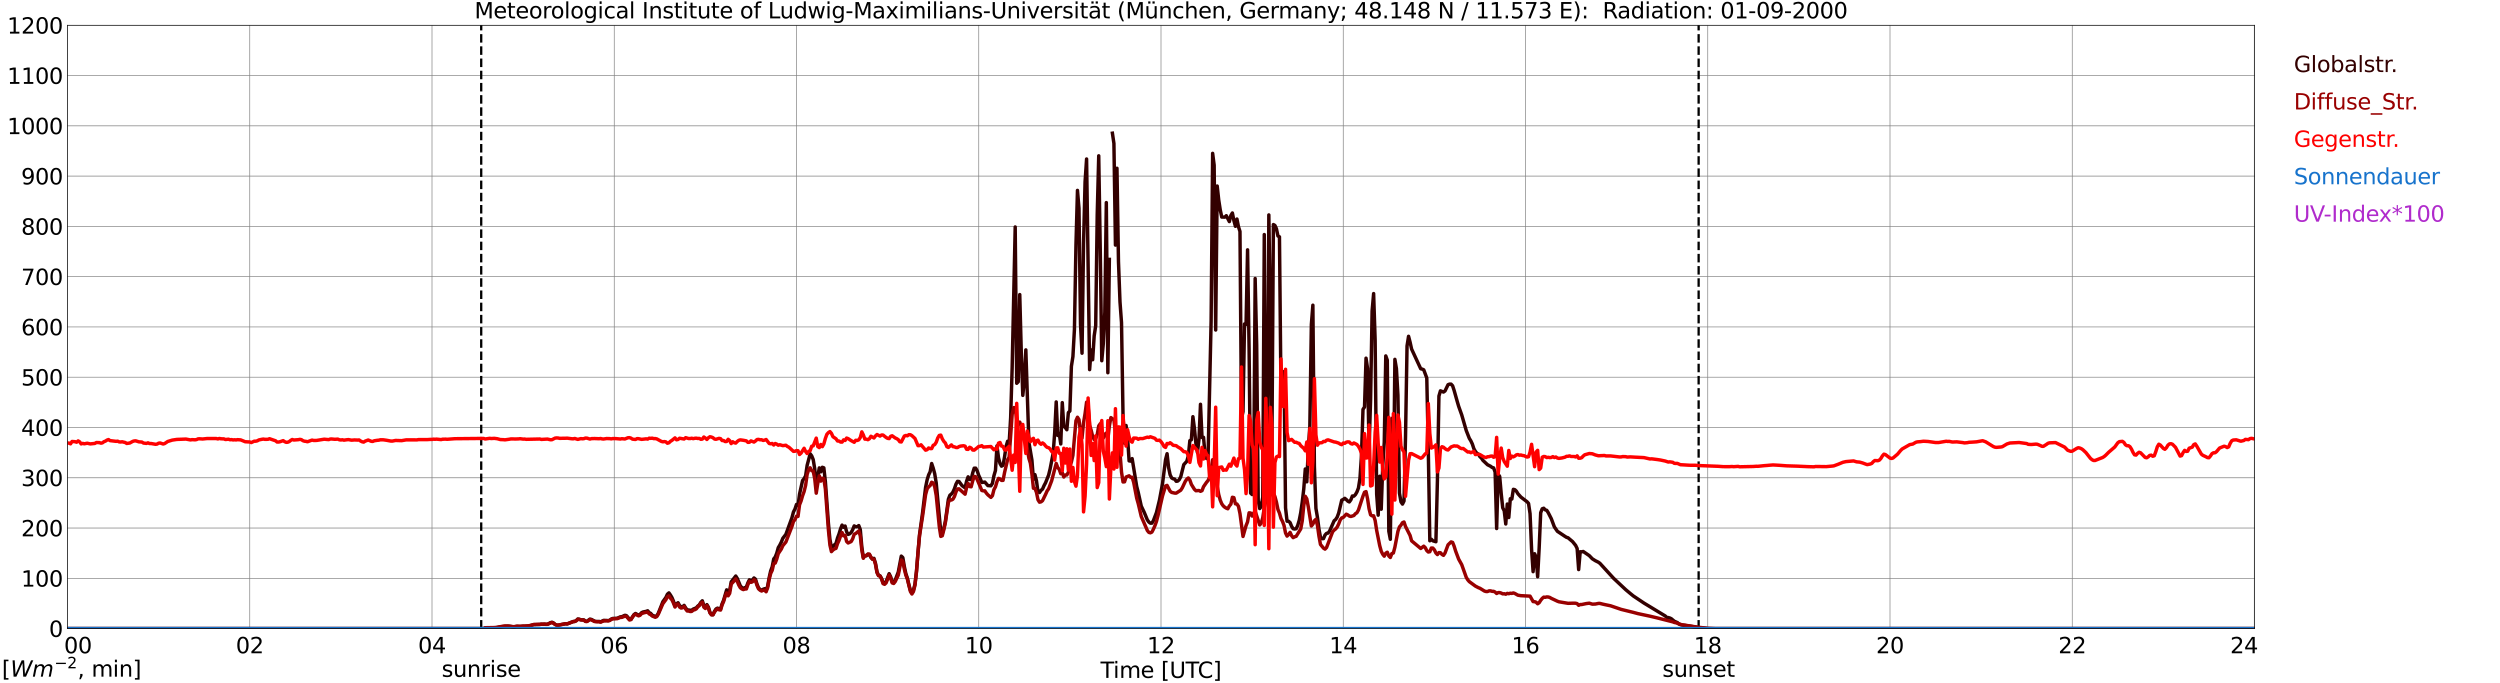 <?xml version="1.0" encoding="utf-8" standalone="no"?>
<!DOCTYPE svg PUBLIC "-//W3C//DTD SVG 1.1//EN"
  "http://www.w3.org/Graphics/SVG/1.1/DTD/svg11.dtd">
<svg xmlns:xlink="http://www.w3.org/1999/xlink" width="1085.4pt" height="296.64pt" viewBox="0 0 1085.4 296.64" xmlns="http://www.w3.org/2000/svg" version="1.1">
 <defs>
  <style type="text/css">*{stroke-linejoin: round; stroke-linecap: butt}</style>
 </defs>
 <g id="figure_1">
  <g id="patch_1">
   <path d="M 0 296.64 
L 1085.4 296.64 
L 1085.4 0 
L 0 0 
z
" style="fill: #ffffff"/>
  </g>
  <g id="axes_1">
   <g id="patch_2">
    <path d="M 29.306 272.909 
L 978.814 272.909 
L 978.814 10.976 
L 29.306 10.976 
z
" style="fill: #ffffff"/>
   </g>
   <g id="patch_3">
    <path d="M 978.814 272.909 
L 978.814 272.909 
L 978.814 10.976 
L 978.814 10.976 
z
" clip-path="url(#pf806603aab)" style="fill: #d3d3d3; opacity: 0.25; stroke: #d3d3d3; stroke-linejoin: miter"/>
   </g>
   <g id="matplotlib.axis_1">
    <g id="xtick_1">
     <g id="line2d_1">
      <path d="M 29.306 272.909 
L 29.306 10.976 
" clip-path="url(#pf806603aab)" style="fill: none; stroke: #808080; stroke-width: 0.3; stroke-linecap: square"/>
     </g>
     <g id="line2d_2"/>
     <g id="text_1">
      <!--    00 -->
      <g transform="translate(18.733 283.627) scale(0.095 -0.095)">
       <defs>
        <path id="DejaVuSans-20" transform="scale(0.016)"/>
        <path id="DejaVuSans-30" d="M 2034 4250 
Q 1547 4250 1301 3770 
Q 1056 3291 1056 2328 
Q 1056 1369 1301 889 
Q 1547 409 2034 409 
Q 2525 409 2770 889 
Q 3016 1369 3016 2328 
Q 3016 3291 2770 3770 
Q 2525 4250 2034 4250 
z
M 2034 4750 
Q 2819 4750 3233 4129 
Q 3647 3509 3647 2328 
Q 3647 1150 3233 529 
Q 2819 -91 2034 -91 
Q 1250 -91 836 529 
Q 422 1150 422 2328 
Q 422 3509 836 4129 
Q 1250 4750 2034 4750 
z
" transform="scale(0.016)"/>
       </defs>
       <use xlink:href="#DejaVuSans-20"/>
       <use xlink:href="#DejaVuSans-20" transform="translate(31.787 0)"/>
       <use xlink:href="#DejaVuSans-20" transform="translate(63.574 0)"/>
       <use xlink:href="#DejaVuSans-30" transform="translate(95.361 0)"/>
       <use xlink:href="#DejaVuSans-30" transform="translate(158.984 0)"/>
      </g>
     </g>
    </g>
    <g id="xtick_2">
     <g id="line2d_3">
      <path d="M 108.431 272.909 
L 108.431 10.976 
" clip-path="url(#pf806603aab)" style="fill: none; stroke: #808080; stroke-width: 0.3; stroke-linecap: square"/>
     </g>
     <g id="line2d_4"/>
     <g id="text_2">
      <!-- 02 -->
      <g transform="translate(102.387 283.627) scale(0.095 -0.095)">
       <defs>
        <path id="DejaVuSans-32" d="M 1228 531 
L 3431 531 
L 3431 0 
L 469 0 
L 469 531 
Q 828 903 1448 1529 
Q 2069 2156 2228 2338 
Q 2531 2678 2651 2914 
Q 2772 3150 2772 3378 
Q 2772 3750 2511 3984 
Q 2250 4219 1831 4219 
Q 1534 4219 1204 4116 
Q 875 4013 500 3803 
L 500 4441 
Q 881 4594 1212 4672 
Q 1544 4750 1819 4750 
Q 2544 4750 2975 4387 
Q 3406 4025 3406 3419 
Q 3406 3131 3298 2873 
Q 3191 2616 2906 2266 
Q 2828 2175 2409 1742 
Q 1991 1309 1228 531 
z
" transform="scale(0.016)"/>
       </defs>
       <use xlink:href="#DejaVuSans-30"/>
       <use xlink:href="#DejaVuSans-32" transform="translate(63.623 0)"/>
      </g>
     </g>
    </g>
    <g id="xtick_3">
     <g id="line2d_5">
      <path d="M 187.557 272.909 
L 187.557 10.976 
" clip-path="url(#pf806603aab)" style="fill: none; stroke: #808080; stroke-width: 0.3; stroke-linecap: square"/>
     </g>
     <g id="line2d_6"/>
     <g id="text_3">
      <!-- 04 -->
      <g transform="translate(181.513 283.627) scale(0.095 -0.095)">
       <defs>
        <path id="DejaVuSans-34" d="M 2419 4116 
L 825 1625 
L 2419 1625 
L 2419 4116 
z
M 2253 4666 
L 3047 4666 
L 3047 1625 
L 3713 1625 
L 3713 1100 
L 3047 1100 
L 3047 0 
L 2419 0 
L 2419 1100 
L 313 1100 
L 313 1709 
L 2253 4666 
z
" transform="scale(0.016)"/>
       </defs>
       <use xlink:href="#DejaVuSans-30"/>
       <use xlink:href="#DejaVuSans-34" transform="translate(63.623 0)"/>
      </g>
     </g>
    </g>
    <g id="xtick_4">
     <g id="line2d_7">
      <path d="M 266.683 272.909 
L 266.683 10.976 
" clip-path="url(#pf806603aab)" style="fill: none; stroke: #808080; stroke-width: 0.3; stroke-linecap: square"/>
     </g>
     <g id="line2d_8"/>
     <g id="text_4">
      <!-- 06 -->
      <g transform="translate(260.638 283.627) scale(0.095 -0.095)">
       <defs>
        <path id="DejaVuSans-36" d="M 2113 2584 
Q 1688 2584 1439 2293 
Q 1191 2003 1191 1497 
Q 1191 994 1439 701 
Q 1688 409 2113 409 
Q 2538 409 2786 701 
Q 3034 994 3034 1497 
Q 3034 2003 2786 2293 
Q 2538 2584 2113 2584 
z
M 3366 4563 
L 3366 3988 
Q 3128 4100 2886 4159 
Q 2644 4219 2406 4219 
Q 1781 4219 1451 3797 
Q 1122 3375 1075 2522 
Q 1259 2794 1537 2939 
Q 1816 3084 2150 3084 
Q 2853 3084 3261 2657 
Q 3669 2231 3669 1497 
Q 3669 778 3244 343 
Q 2819 -91 2113 -91 
Q 1303 -91 875 529 
Q 447 1150 447 2328 
Q 447 3434 972 4092 
Q 1497 4750 2381 4750 
Q 2619 4750 2861 4703 
Q 3103 4656 3366 4563 
z
" transform="scale(0.016)"/>
       </defs>
       <use xlink:href="#DejaVuSans-30"/>
       <use xlink:href="#DejaVuSans-36" transform="translate(63.623 0)"/>
      </g>
     </g>
    </g>
    <g id="xtick_5">
     <g id="line2d_9">
      <path d="M 345.808 272.909 
L 345.808 10.976 
" clip-path="url(#pf806603aab)" style="fill: none; stroke: #808080; stroke-width: 0.3; stroke-linecap: square"/>
     </g>
     <g id="line2d_10"/>
     <g id="text_5">
      <!-- 08 -->
      <g transform="translate(339.764 283.627) scale(0.095 -0.095)">
       <defs>
        <path id="DejaVuSans-38" d="M 2034 2216 
Q 1584 2216 1326 1975 
Q 1069 1734 1069 1313 
Q 1069 891 1326 650 
Q 1584 409 2034 409 
Q 2484 409 2743 651 
Q 3003 894 3003 1313 
Q 3003 1734 2745 1975 
Q 2488 2216 2034 2216 
z
M 1403 2484 
Q 997 2584 770 2862 
Q 544 3141 544 3541 
Q 544 4100 942 4425 
Q 1341 4750 2034 4750 
Q 2731 4750 3128 4425 
Q 3525 4100 3525 3541 
Q 3525 3141 3298 2862 
Q 3072 2584 2669 2484 
Q 3125 2378 3379 2068 
Q 3634 1759 3634 1313 
Q 3634 634 3220 271 
Q 2806 -91 2034 -91 
Q 1263 -91 848 271 
Q 434 634 434 1313 
Q 434 1759 690 2068 
Q 947 2378 1403 2484 
z
M 1172 3481 
Q 1172 3119 1398 2916 
Q 1625 2713 2034 2713 
Q 2441 2713 2670 2916 
Q 2900 3119 2900 3481 
Q 2900 3844 2670 4047 
Q 2441 4250 2034 4250 
Q 1625 4250 1398 4047 
Q 1172 3844 1172 3481 
z
" transform="scale(0.016)"/>
       </defs>
       <use xlink:href="#DejaVuSans-30"/>
       <use xlink:href="#DejaVuSans-38" transform="translate(63.623 0)"/>
      </g>
     </g>
    </g>
    <g id="xtick_6">
     <g id="line2d_11">
      <path d="M 424.934 272.909 
L 424.934 10.976 
" clip-path="url(#pf806603aab)" style="fill: none; stroke: #808080; stroke-width: 0.3; stroke-linecap: square"/>
     </g>
     <g id="line2d_12"/>
     <g id="text_6">
      <!-- 10 -->
      <g transform="translate(418.89 283.627) scale(0.095 -0.095)">
       <defs>
        <path id="DejaVuSans-31" d="M 794 531 
L 1825 531 
L 1825 4091 
L 703 3866 
L 703 4441 
L 1819 4666 
L 2450 4666 
L 2450 531 
L 3481 531 
L 3481 0 
L 794 0 
L 794 531 
z
" transform="scale(0.016)"/>
       </defs>
       <use xlink:href="#DejaVuSans-31"/>
       <use xlink:href="#DejaVuSans-30" transform="translate(63.623 0)"/>
      </g>
     </g>
    </g>
    <g id="xtick_7">
     <g id="line2d_13">
      <path d="M 504.06 272.909 
L 504.06 10.976 
" clip-path="url(#pf806603aab)" style="fill: none; stroke: #808080; stroke-width: 0.3; stroke-linecap: square"/>
     </g>
     <g id="line2d_14"/>
     <g id="text_7">
      <!-- 12 -->
      <g transform="translate(498.015 283.627) scale(0.095 -0.095)">
       <use xlink:href="#DejaVuSans-31"/>
       <use xlink:href="#DejaVuSans-32" transform="translate(63.623 0)"/>
      </g>
     </g>
    </g>
    <g id="xtick_8">
     <g id="line2d_15">
      <path d="M 583.185 272.909 
L 583.185 10.976 
" clip-path="url(#pf806603aab)" style="fill: none; stroke: #808080; stroke-width: 0.3; stroke-linecap: square"/>
     </g>
     <g id="line2d_16"/>
     <g id="text_8">
      <!-- 14 -->
      <g transform="translate(577.141 283.627) scale(0.095 -0.095)">
       <use xlink:href="#DejaVuSans-31"/>
       <use xlink:href="#DejaVuSans-34" transform="translate(63.623 0)"/>
      </g>
     </g>
    </g>
    <g id="xtick_9">
     <g id="line2d_17">
      <path d="M 662.311 272.909 
L 662.311 10.976 
" clip-path="url(#pf806603aab)" style="fill: none; stroke: #808080; stroke-width: 0.3; stroke-linecap: square"/>
     </g>
     <g id="line2d_18"/>
     <g id="text_9">
      <!-- 16 -->
      <g transform="translate(656.267 283.627) scale(0.095 -0.095)">
       <use xlink:href="#DejaVuSans-31"/>
       <use xlink:href="#DejaVuSans-36" transform="translate(63.623 0)"/>
      </g>
     </g>
    </g>
    <g id="xtick_10">
     <g id="line2d_19">
      <path d="M 741.437 272.909 
L 741.437 10.976 
" clip-path="url(#pf806603aab)" style="fill: none; stroke: #808080; stroke-width: 0.3; stroke-linecap: square"/>
     </g>
     <g id="line2d_20"/>
     <g id="text_10">
      <!-- 18 -->
      <g transform="translate(735.392 283.627) scale(0.095 -0.095)">
       <use xlink:href="#DejaVuSans-31"/>
       <use xlink:href="#DejaVuSans-38" transform="translate(63.623 0)"/>
      </g>
     </g>
    </g>
    <g id="xtick_11">
     <g id="line2d_21">
      <path d="M 820.562 272.909 
L 820.562 10.976 
" clip-path="url(#pf806603aab)" style="fill: none; stroke: #808080; stroke-width: 0.3; stroke-linecap: square"/>
     </g>
     <g id="line2d_22"/>
     <g id="text_11">
      <!-- 20 -->
      <g transform="translate(814.518 283.627) scale(0.095 -0.095)">
       <use xlink:href="#DejaVuSans-32"/>
       <use xlink:href="#DejaVuSans-30" transform="translate(63.623 0)"/>
      </g>
     </g>
    </g>
    <g id="xtick_12">
     <g id="line2d_23">
      <path d="M 899.688 272.909 
L 899.688 10.976 
" clip-path="url(#pf806603aab)" style="fill: none; stroke: #808080; stroke-width: 0.3; stroke-linecap: square"/>
     </g>
     <g id="line2d_24"/>
     <g id="text_12">
      <!-- 22 -->
      <g transform="translate(893.644 283.627) scale(0.095 -0.095)">
       <use xlink:href="#DejaVuSans-32"/>
       <use xlink:href="#DejaVuSans-32" transform="translate(63.623 0)"/>
      </g>
     </g>
    </g>
    <g id="xtick_13">
     <g id="line2d_25">
      <path d="M 978.814 272.909 
L 978.814 10.976 
" clip-path="url(#pf806603aab)" style="fill: none; stroke: #808080; stroke-width: 0.3; stroke-linecap: square"/>
     </g>
     <g id="line2d_26"/>
     <g id="text_13">
      <!-- 24    -->
      <g transform="translate(968.241 283.627) scale(0.095 -0.095)">
       <use xlink:href="#DejaVuSans-32"/>
       <use xlink:href="#DejaVuSans-34" transform="translate(63.623 0)"/>
       <use xlink:href="#DejaVuSans-20" transform="translate(127.246 0)"/>
       <use xlink:href="#DejaVuSans-20" transform="translate(159.033 0)"/>
       <use xlink:href="#DejaVuSans-20" transform="translate(190.82 0)"/>
      </g>
     </g>
    </g>
    <g id="text_14">
     <!-- Time [UTC] -->
     <g transform="translate(477.806 294.322) scale(0.095 -0.095)">
      <defs>
       <path id="DejaVuSans-54" d="M -19 4666 
L 3928 4666 
L 3928 4134 
L 2272 4134 
L 2272 0 
L 1638 0 
L 1638 4134 
L -19 4134 
L -19 4666 
z
" transform="scale(0.016)"/>
       <path id="DejaVuSans-69" d="M 603 3500 
L 1178 3500 
L 1178 0 
L 603 0 
L 603 3500 
z
M 603 4863 
L 1178 4863 
L 1178 4134 
L 603 4134 
L 603 4863 
z
" transform="scale(0.016)"/>
       <path id="DejaVuSans-6d" d="M 3328 2828 
Q 3544 3216 3844 3400 
Q 4144 3584 4550 3584 
Q 5097 3584 5394 3201 
Q 5691 2819 5691 2113 
L 5691 0 
L 5113 0 
L 5113 2094 
Q 5113 2597 4934 2840 
Q 4756 3084 4391 3084 
Q 3944 3084 3684 2787 
Q 3425 2491 3425 1978 
L 3425 0 
L 2847 0 
L 2847 2094 
Q 2847 2600 2669 2842 
Q 2491 3084 2119 3084 
Q 1678 3084 1418 2786 
Q 1159 2488 1159 1978 
L 1159 0 
L 581 0 
L 581 3500 
L 1159 3500 
L 1159 2956 
Q 1356 3278 1631 3431 
Q 1906 3584 2284 3584 
Q 2666 3584 2933 3390 
Q 3200 3197 3328 2828 
z
" transform="scale(0.016)"/>
       <path id="DejaVuSans-65" d="M 3597 1894 
L 3597 1613 
L 953 1613 
Q 991 1019 1311 708 
Q 1631 397 2203 397 
Q 2534 397 2845 478 
Q 3156 559 3463 722 
L 3463 178 
Q 3153 47 2828 -22 
Q 2503 -91 2169 -91 
Q 1331 -91 842 396 
Q 353 884 353 1716 
Q 353 2575 817 3079 
Q 1281 3584 2069 3584 
Q 2775 3584 3186 3129 
Q 3597 2675 3597 1894 
z
M 3022 2063 
Q 3016 2534 2758 2815 
Q 2500 3097 2075 3097 
Q 1594 3097 1305 2825 
Q 1016 2553 972 2059 
L 3022 2063 
z
" transform="scale(0.016)"/>
       <path id="DejaVuSans-5b" d="M 550 4863 
L 1875 4863 
L 1875 4416 
L 1125 4416 
L 1125 -397 
L 1875 -397 
L 1875 -844 
L 550 -844 
L 550 4863 
z
" transform="scale(0.016)"/>
       <path id="DejaVuSans-55" d="M 556 4666 
L 1191 4666 
L 1191 1831 
Q 1191 1081 1462 751 
Q 1734 422 2344 422 
Q 2950 422 3222 751 
Q 3494 1081 3494 1831 
L 3494 4666 
L 4128 4666 
L 4128 1753 
Q 4128 841 3676 375 
Q 3225 -91 2344 -91 
Q 1459 -91 1007 375 
Q 556 841 556 1753 
L 556 4666 
z
" transform="scale(0.016)"/>
       <path id="DejaVuSans-43" d="M 4122 4306 
L 4122 3641 
Q 3803 3938 3442 4084 
Q 3081 4231 2675 4231 
Q 1875 4231 1450 3742 
Q 1025 3253 1025 2328 
Q 1025 1406 1450 917 
Q 1875 428 2675 428 
Q 3081 428 3442 575 
Q 3803 722 4122 1019 
L 4122 359 
Q 3791 134 3420 21 
Q 3050 -91 2638 -91 
Q 1578 -91 968 557 
Q 359 1206 359 2328 
Q 359 3453 968 4101 
Q 1578 4750 2638 4750 
Q 3056 4750 3426 4639 
Q 3797 4528 4122 4306 
z
" transform="scale(0.016)"/>
       <path id="DejaVuSans-5d" d="M 1947 4863 
L 1947 -844 
L 622 -844 
L 622 -397 
L 1369 -397 
L 1369 4416 
L 622 4416 
L 622 4863 
L 1947 4863 
z
" transform="scale(0.016)"/>
      </defs>
      <use xlink:href="#DejaVuSans-54"/>
      <use xlink:href="#DejaVuSans-69" transform="translate(57.959 0)"/>
      <use xlink:href="#DejaVuSans-6d" transform="translate(85.742 0)"/>
      <use xlink:href="#DejaVuSans-65" transform="translate(183.154 0)"/>
      <use xlink:href="#DejaVuSans-20" transform="translate(244.678 0)"/>
      <use xlink:href="#DejaVuSans-5b" transform="translate(276.465 0)"/>
      <use xlink:href="#DejaVuSans-55" transform="translate(315.479 0)"/>
      <use xlink:href="#DejaVuSans-54" transform="translate(388.672 0)"/>
      <use xlink:href="#DejaVuSans-43" transform="translate(443.881 0)"/>
      <use xlink:href="#DejaVuSans-5d" transform="translate(513.705 0)"/>
     </g>
    </g>
   </g>
   <g id="matplotlib.axis_2">
    <g id="ytick_1">
     <g id="line2d_27">
      <path d="M 29.306 272.909 
L 978.814 272.909 
" clip-path="url(#pf806603aab)" style="fill: none; stroke: #808080; stroke-width: 0.3; stroke-linecap: square"/>
     </g>
     <g id="line2d_28"/>
     <g id="text_15">
      <!-- 0 -->
      <g transform="translate(21.261 276.518) scale(0.095 -0.095)">
       <use xlink:href="#DejaVuSans-30"/>
      </g>
     </g>
    </g>
    <g id="ytick_2">
     <g id="line2d_29">
      <path d="M 29.306 251.081 
L 978.814 251.081 
" clip-path="url(#pf806603aab)" style="fill: none; stroke: #808080; stroke-width: 0.3; stroke-linecap: square"/>
     </g>
     <g id="line2d_30"/>
     <g id="text_16">
      <!-- 100 -->
      <g transform="translate(9.173 254.69) scale(0.095 -0.095)">
       <use xlink:href="#DejaVuSans-31"/>
       <use xlink:href="#DejaVuSans-30" transform="translate(63.623 0)"/>
       <use xlink:href="#DejaVuSans-30" transform="translate(127.246 0)"/>
      </g>
     </g>
    </g>
    <g id="ytick_3">
     <g id="line2d_31">
      <path d="M 29.306 229.253 
L 978.814 229.253 
" clip-path="url(#pf806603aab)" style="fill: none; stroke: #808080; stroke-width: 0.3; stroke-linecap: square"/>
     </g>
     <g id="line2d_32"/>
     <g id="text_17">
      <!-- 200 -->
      <g transform="translate(9.173 232.863) scale(0.095 -0.095)">
       <use xlink:href="#DejaVuSans-32"/>
       <use xlink:href="#DejaVuSans-30" transform="translate(63.623 0)"/>
       <use xlink:href="#DejaVuSans-30" transform="translate(127.246 0)"/>
      </g>
     </g>
    </g>
    <g id="ytick_4">
     <g id="line2d_33">
      <path d="M 29.306 207.426 
L 978.814 207.426 
" clip-path="url(#pf806603aab)" style="fill: none; stroke: #808080; stroke-width: 0.3; stroke-linecap: square"/>
     </g>
     <g id="line2d_34"/>
     <g id="text_18">
      <!-- 300 -->
      <g transform="translate(9.173 211.035) scale(0.095 -0.095)">
       <defs>
        <path id="DejaVuSans-33" d="M 2597 2516 
Q 3050 2419 3304 2112 
Q 3559 1806 3559 1356 
Q 3559 666 3084 287 
Q 2609 -91 1734 -91 
Q 1441 -91 1130 -33 
Q 819 25 488 141 
L 488 750 
Q 750 597 1062 519 
Q 1375 441 1716 441 
Q 2309 441 2620 675 
Q 2931 909 2931 1356 
Q 2931 1769 2642 2001 
Q 2353 2234 1838 2234 
L 1294 2234 
L 1294 2753 
L 1863 2753 
Q 2328 2753 2575 2939 
Q 2822 3125 2822 3475 
Q 2822 3834 2567 4026 
Q 2313 4219 1838 4219 
Q 1578 4219 1281 4162 
Q 984 4106 628 3988 
L 628 4550 
Q 988 4650 1302 4700 
Q 1616 4750 1894 4750 
Q 2613 4750 3031 4423 
Q 3450 4097 3450 3541 
Q 3450 3153 3228 2886 
Q 3006 2619 2597 2516 
z
" transform="scale(0.016)"/>
       </defs>
       <use xlink:href="#DejaVuSans-33"/>
       <use xlink:href="#DejaVuSans-30" transform="translate(63.623 0)"/>
       <use xlink:href="#DejaVuSans-30" transform="translate(127.246 0)"/>
      </g>
     </g>
    </g>
    <g id="ytick_5">
     <g id="line2d_35">
      <path d="M 29.306 185.598 
L 978.814 185.598 
" clip-path="url(#pf806603aab)" style="fill: none; stroke: #808080; stroke-width: 0.3; stroke-linecap: square"/>
     </g>
     <g id="line2d_36"/>
     <g id="text_19">
      <!-- 400 -->
      <g transform="translate(9.173 189.207) scale(0.095 -0.095)">
       <use xlink:href="#DejaVuSans-34"/>
       <use xlink:href="#DejaVuSans-30" transform="translate(63.623 0)"/>
       <use xlink:href="#DejaVuSans-30" transform="translate(127.246 0)"/>
      </g>
     </g>
    </g>
    <g id="ytick_6">
     <g id="line2d_37">
      <path d="M 29.306 163.77 
L 978.814 163.77 
" clip-path="url(#pf806603aab)" style="fill: none; stroke: #808080; stroke-width: 0.3; stroke-linecap: square"/>
     </g>
     <g id="line2d_38"/>
     <g id="text_20">
      <!-- 500 -->
      <g transform="translate(9.173 167.379) scale(0.095 -0.095)">
       <defs>
        <path id="DejaVuSans-35" d="M 691 4666 
L 3169 4666 
L 3169 4134 
L 1269 4134 
L 1269 2991 
Q 1406 3038 1543 3061 
Q 1681 3084 1819 3084 
Q 2600 3084 3056 2656 
Q 3513 2228 3513 1497 
Q 3513 744 3044 326 
Q 2575 -91 1722 -91 
Q 1428 -91 1123 -41 
Q 819 9 494 109 
L 494 744 
Q 775 591 1075 516 
Q 1375 441 1709 441 
Q 2250 441 2565 725 
Q 2881 1009 2881 1497 
Q 2881 1984 2565 2268 
Q 2250 2553 1709 2553 
Q 1456 2553 1204 2497 
Q 953 2441 691 2322 
L 691 4666 
z
" transform="scale(0.016)"/>
       </defs>
       <use xlink:href="#DejaVuSans-35"/>
       <use xlink:href="#DejaVuSans-30" transform="translate(63.623 0)"/>
       <use xlink:href="#DejaVuSans-30" transform="translate(127.246 0)"/>
      </g>
     </g>
    </g>
    <g id="ytick_7">
     <g id="line2d_39">
      <path d="M 29.306 141.942 
L 978.814 141.942 
" clip-path="url(#pf806603aab)" style="fill: none; stroke: #808080; stroke-width: 0.3; stroke-linecap: square"/>
     </g>
     <g id="line2d_40"/>
     <g id="text_21">
      <!-- 600 -->
      <g transform="translate(9.173 145.551) scale(0.095 -0.095)">
       <use xlink:href="#DejaVuSans-36"/>
       <use xlink:href="#DejaVuSans-30" transform="translate(63.623 0)"/>
       <use xlink:href="#DejaVuSans-30" transform="translate(127.246 0)"/>
      </g>
     </g>
    </g>
    <g id="ytick_8">
     <g id="line2d_41">
      <path d="M 29.306 120.114 
L 978.814 120.114 
" clip-path="url(#pf806603aab)" style="fill: none; stroke: #808080; stroke-width: 0.3; stroke-linecap: square"/>
     </g>
     <g id="line2d_42"/>
     <g id="text_22">
      <!-- 700 -->
      <g transform="translate(9.173 123.724) scale(0.095 -0.095)">
       <defs>
        <path id="DejaVuSans-37" d="M 525 4666 
L 3525 4666 
L 3525 4397 
L 1831 0 
L 1172 0 
L 2766 4134 
L 525 4134 
L 525 4666 
z
" transform="scale(0.016)"/>
       </defs>
       <use xlink:href="#DejaVuSans-37"/>
       <use xlink:href="#DejaVuSans-30" transform="translate(63.623 0)"/>
       <use xlink:href="#DejaVuSans-30" transform="translate(127.246 0)"/>
      </g>
     </g>
    </g>
    <g id="ytick_9">
     <g id="line2d_43">
      <path d="M 29.306 98.287 
L 978.814 98.287 
" clip-path="url(#pf806603aab)" style="fill: none; stroke: #808080; stroke-width: 0.3; stroke-linecap: square"/>
     </g>
     <g id="line2d_44"/>
     <g id="text_23">
      <!-- 800 -->
      <g transform="translate(9.173 101.896) scale(0.095 -0.095)">
       <use xlink:href="#DejaVuSans-38"/>
       <use xlink:href="#DejaVuSans-30" transform="translate(63.623 0)"/>
       <use xlink:href="#DejaVuSans-30" transform="translate(127.246 0)"/>
      </g>
     </g>
    </g>
    <g id="ytick_10">
     <g id="line2d_45">
      <path d="M 29.306 76.459 
L 978.814 76.459 
" clip-path="url(#pf806603aab)" style="fill: none; stroke: #808080; stroke-width: 0.3; stroke-linecap: square"/>
     </g>
     <g id="line2d_46"/>
     <g id="text_24">
      <!-- 900 -->
      <g transform="translate(9.173 80.068) scale(0.095 -0.095)">
       <defs>
        <path id="DejaVuSans-39" d="M 703 97 
L 703 672 
Q 941 559 1184 500 
Q 1428 441 1663 441 
Q 2288 441 2617 861 
Q 2947 1281 2994 2138 
Q 2813 1869 2534 1725 
Q 2256 1581 1919 1581 
Q 1219 1581 811 2004 
Q 403 2428 403 3163 
Q 403 3881 828 4315 
Q 1253 4750 1959 4750 
Q 2769 4750 3195 4129 
Q 3622 3509 3622 2328 
Q 3622 1225 3098 567 
Q 2575 -91 1691 -91 
Q 1453 -91 1209 -44 
Q 966 3 703 97 
z
M 1959 2075 
Q 2384 2075 2632 2365 
Q 2881 2656 2881 3163 
Q 2881 3666 2632 3958 
Q 2384 4250 1959 4250 
Q 1534 4250 1286 3958 
Q 1038 3666 1038 3163 
Q 1038 2656 1286 2365 
Q 1534 2075 1959 2075 
z
" transform="scale(0.016)"/>
       </defs>
       <use xlink:href="#DejaVuSans-39"/>
       <use xlink:href="#DejaVuSans-30" transform="translate(63.623 0)"/>
       <use xlink:href="#DejaVuSans-30" transform="translate(127.246 0)"/>
      </g>
     </g>
    </g>
    <g id="ytick_11">
     <g id="line2d_47">
      <path d="M 29.306 54.631 
L 978.814 54.631 
" clip-path="url(#pf806603aab)" style="fill: none; stroke: #808080; stroke-width: 0.3; stroke-linecap: square"/>
     </g>
     <g id="line2d_48"/>
     <g id="text_25">
      <!-- 1000 -->
      <g transform="translate(3.128 58.24) scale(0.095 -0.095)">
       <use xlink:href="#DejaVuSans-31"/>
       <use xlink:href="#DejaVuSans-30" transform="translate(63.623 0)"/>
       <use xlink:href="#DejaVuSans-30" transform="translate(127.246 0)"/>
       <use xlink:href="#DejaVuSans-30" transform="translate(190.869 0)"/>
      </g>
     </g>
    </g>
    <g id="ytick_12">
     <g id="line2d_49">
      <path d="M 29.306 32.803 
L 978.814 32.803 
" clip-path="url(#pf806603aab)" style="fill: none; stroke: #808080; stroke-width: 0.3; stroke-linecap: square"/>
     </g>
     <g id="line2d_50"/>
     <g id="text_26">
      <!-- 1100 -->
      <g transform="translate(3.128 36.413) scale(0.095 -0.095)">
       <use xlink:href="#DejaVuSans-31"/>
       <use xlink:href="#DejaVuSans-31" transform="translate(63.623 0)"/>
       <use xlink:href="#DejaVuSans-30" transform="translate(127.246 0)"/>
       <use xlink:href="#DejaVuSans-30" transform="translate(190.869 0)"/>
      </g>
     </g>
    </g>
    <g id="ytick_13">
     <g id="line2d_51">
      <path d="M 29.306 10.976 
L 978.814 10.976 
" clip-path="url(#pf806603aab)" style="fill: none; stroke: #808080; stroke-width: 0.3; stroke-linecap: square"/>
     </g>
     <g id="line2d_52"/>
     <g id="text_27">
      <!-- 1200 -->
      <g transform="translate(3.128 14.585) scale(0.095 -0.095)">
       <use xlink:href="#DejaVuSans-31"/>
       <use xlink:href="#DejaVuSans-32" transform="translate(63.623 0)"/>
       <use xlink:href="#DejaVuSans-30" transform="translate(127.246 0)"/>
       <use xlink:href="#DejaVuSans-30" transform="translate(190.869 0)"/>
      </g>
     </g>
    </g>
   </g>
   <g id="line2d_53">
    <path d="M 208.921 272.909 
L 208.921 10.976 
" clip-path="url(#pf806603aab)" style="fill: none; stroke-dasharray: 3.7,1.6; stroke-dashoffset: 0; stroke: #000000"/>
   </g>
   <g id="line2d_54">
    <path d="M 737.48 272.909 
L 737.48 10.976 
" clip-path="url(#pf806603aab)" style="fill: none; stroke-dasharray: 3.7,1.6; stroke-dashoffset: 0; stroke: #000000"/>
   </g>
   <g id="line2d_55">
    <path d="M 29.306 272.909 
L 209.976 272.909 
L 210.635 272.599 
L 213.273 272.616 
L 215.91 272.453 
L 217.229 272.136 
L 220.526 271.828 
L 223.164 272.13 
L 224.482 271.94 
L 225.801 272.003 
L 227.12 271.865 
L 227.779 271.909 
L 229.098 271.793 
L 229.757 271.743 
L 231.736 271.18 
L 234.373 271.134 
L 235.033 270.977 
L 235.692 271.043 
L 236.351 270.981 
L 237.011 271.071 
L 237.67 271.045 
L 238.989 270.34 
L 239.648 270.148 
L 240.308 270.458 
L 240.967 271.032 
L 241.626 271.387 
L 242.286 271.433 
L 245.583 270.785 
L 246.242 270.89 
L 248.88 269.838 
L 249.539 269.785 
L 250.198 269.438 
L 250.858 268.742 
L 251.517 268.82 
L 252.176 269.111 
L 253.495 269.133 
L 254.155 269.659 
L 254.814 269.77 
L 256.133 268.786 
L 256.792 268.941 
L 258.111 269.654 
L 258.77 269.829 
L 260.089 269.798 
L 260.748 269.984 
L 262.067 269.342 
L 263.386 269.384 
L 264.045 269.447 
L 264.705 269.288 
L 265.364 268.799 
L 266.023 268.519 
L 268.002 268.414 
L 269.32 267.819 
L 269.98 267.76 
L 271.298 267.133 
L 271.958 267.277 
L 272.617 268.019 
L 273.277 268.943 
L 273.936 268.888 
L 275.255 266.821 
L 275.914 266.358 
L 277.233 267.105 
L 277.892 266.734 
L 278.552 265.996 
L 279.211 265.697 
L 280.53 265.433 
L 281.189 265.186 
L 281.849 265.989 
L 282.508 266.308 
L 283.167 267.096 
L 284.486 267.62 
L 285.145 267.356 
L 285.805 266.264 
L 287.124 262.96 
L 287.783 261.251 
L 289.102 259.406 
L 289.761 257.983 
L 290.42 257.409 
L 291.08 258.337 
L 291.739 259.456 
L 292.399 261.017 
L 293.058 263.143 
L 293.717 262.161 
L 294.377 261.692 
L 295.036 262.89 
L 295.696 263.425 
L 296.355 263.488 
L 297.014 262.831 
L 297.674 263.938 
L 298.333 264.756 
L 299.652 264.937 
L 300.311 264.937 
L 300.971 264.44 
L 302.289 263.909 
L 302.949 263.141 
L 303.608 262.624 
L 304.267 261.53 
L 304.927 260.847 
L 305.586 262.973 
L 306.246 263.691 
L 306.905 262.506 
L 307.564 263.625 
L 308.224 265.856 
L 308.883 266.823 
L 309.543 266.86 
L 310.202 265.433 
L 310.861 264.389 
L 311.521 264.031 
L 312.18 264.309 
L 312.839 264.448 
L 313.499 262.165 
L 314.158 260.615 
L 315.477 256.093 
L 316.136 257.13 
L 316.796 256.398 
L 317.455 252.633 
L 319.433 250.09 
L 320.093 251.127 
L 321.411 254.36 
L 322.071 255.102 
L 322.73 255.433 
L 324.049 254.87 
L 324.708 253.05 
L 325.368 251.729 
L 326.027 252.087 
L 326.686 251.795 
L 327.346 250.935 
L 328.005 251.459 
L 328.665 253.633 
L 329.324 255.226 
L 329.983 255.916 
L 330.643 256.296 
L 331.302 255.855 
L 331.961 255.602 
L 332.621 256.197 
L 333.28 254.499 
L 333.94 250.795 
L 334.599 247.857 
L 335.258 246.074 
L 335.918 242.666 
L 336.577 241.822 
L 337.236 240.154 
L 337.896 237.764 
L 338.555 236.679 
L 339.215 235.35 
L 339.874 233.702 
L 341.193 232.004 
L 343.83 224.761 
L 344.49 222.262 
L 345.149 220.996 
L 345.808 219.012 
L 346.468 219.507 
L 347.127 214.53 
L 348.446 208.626 
L 349.105 207.801 
L 349.765 206.583 
L 350.424 202.045 
L 351.743 197.016 
L 352.402 197.913 
L 353.062 199.537 
L 353.721 203.54 
L 354.38 210.735 
L 355.699 203.143 
L 356.359 204.861 
L 357.018 202.874 
L 357.677 203.123 
L 358.337 208.988 
L 359.655 227.103 
L 360.315 234.199 
L 360.974 237.698 
L 361.634 237.323 
L 362.293 236.535 
L 362.952 235.963 
L 363.612 233.573 
L 364.271 231.827 
L 364.93 229.613 
L 365.59 227.987 
L 366.249 228.932 
L 366.909 228.382 
L 367.568 230.869 
L 368.227 232.021 
L 368.887 231.766 
L 369.546 231.161 
L 370.206 229.947 
L 370.865 228.326 
L 371.524 228.721 
L 372.184 228.651 
L 372.843 228.188 
L 373.502 229.893 
L 374.162 237.432 
L 374.821 241.994 
L 375.481 241.221 
L 376.14 241.265 
L 376.799 240.667 
L 377.459 240.809 
L 378.118 242.027 
L 378.777 242.719 
L 379.437 242.413 
L 380.096 244.55 
L 380.756 248.246 
L 381.415 249.804 
L 382.074 250.031 
L 382.734 251.164 
L 383.393 252.947 
L 384.053 253.124 
L 384.712 252.511 
L 386.031 249.082 
L 386.69 250.435 
L 387.349 252.624 
L 388.009 252.816 
L 388.668 251.854 
L 389.987 248.394 
L 391.306 241.442 
L 391.965 242.062 
L 392.624 245.956 
L 393.284 249.04 
L 393.943 250.981 
L 394.603 253.89 
L 395.262 256.278 
L 395.921 257.199 
L 396.581 256.18 
L 397.24 253.637 
L 397.899 247.957 
L 399.218 232.132 
L 400.537 222.633 
L 401.856 211.582 
L 402.515 208.342 
L 403.175 206.177 
L 403.834 204.815 
L 404.493 201.244 
L 405.153 203.219 
L 405.812 205.666 
L 406.471 209.717 
L 408.45 230.936 
L 409.109 231.65 
L 409.768 229.413 
L 410.428 226.431 
L 411.746 216.757 
L 412.406 214.995 
L 413.065 214.496 
L 413.725 213.649 
L 414.384 212.173 
L 415.043 210.211 
L 415.703 208.975 
L 416.362 209.052 
L 417.681 210.833 
L 419 211.791 
L 419.659 208.89 
L 420.318 207.022 
L 420.978 208.176 
L 421.637 208.117 
L 422.297 205.363 
L 422.956 203.263 
L 423.615 203.254 
L 424.275 204.481 
L 424.934 206.437 
L 425.593 207.81 
L 426.253 209.475 
L 427.572 209.29 
L 428.89 210.822 
L 430.209 210.914 
L 430.869 209.866 
L 431.528 206.526 
L 432.187 204.271 
L 432.847 193.585 
L 433.506 198.708 
L 434.165 201.233 
L 434.825 202.394 
L 435.484 202.001 
L 436.144 198.308 
L 436.803 193.805 
L 437.462 191.574 
L 438.122 192.532 
L 438.781 181.33 
L 439.44 159.605 
L 440.759 98.54 
L 441.419 166.405 
L 442.078 165.732 
L 442.737 127.898 
L 443.397 152.854 
L 444.056 171.654 
L 444.716 165.259 
L 445.375 151.913 
L 446.694 191.939 
L 448.012 199.723 
L 448.672 208.133 
L 449.331 206.068 
L 449.991 208.716 
L 450.65 213.563 
L 451.309 213.843 
L 451.969 212.902 
L 452.628 212.321 
L 453.287 210.818 
L 453.947 209.591 
L 455.266 206.256 
L 455.925 203.54 
L 457.244 196.721 
L 457.903 187.877 
L 458.563 174.503 
L 459.222 189.053 
L 459.881 188.211 
L 460.541 192.74 
L 461.2 174.813 
L 461.859 185.12 
L 462.519 185.648 
L 463.178 186.578 
L 463.838 179.141 
L 464.497 178.438 
L 465.156 159.053 
L 465.816 154.816 
L 466.475 142.981 
L 467.134 106.492 
L 467.794 82.662 
L 468.453 90.446 
L 469.113 140.794 
L 469.772 153.343 
L 470.431 105.791 
L 471.091 78.987 
L 471.75 69.033 
L 473.069 160.474 
L 473.728 151.92 
L 474.388 156.185 
L 475.047 145.867 
L 475.706 141.388 
L 476.366 93.183 
L 477.025 67.649 
L 477.685 108.258 
L 478.344 156.61 
L 479.003 149.348 
L 479.663 135.63 
L 480.322 87.964 
L 480.981 161.825 
L 481.641 112.608 
M 482.96 57.827 
L 483.619 62.269 
L 484.278 106.407 
L 484.938 73.052 
L 485.597 113.625 
L 486.256 131.079 
L 486.916 140.1 
L 487.575 180.735 
L 488.235 192.452 
L 488.894 184.738 
L 489.553 190.129 
L 490.213 200.083 
L 490.872 200.205 
L 491.532 199.114 
L 493.51 211.182 
L 494.169 213.749 
L 495.488 219.717 
L 496.807 222.5 
L 498.125 225.706 
L 498.785 226.647 
L 499.444 227.147 
L 500.103 227.134 
L 500.763 226.021 
L 502.082 222.537 
L 503.4 217.069 
L 504.719 209.968 
L 506.038 199.548 
L 506.697 196.99 
L 507.357 202.997 
L 508.016 206.129 
L 508.675 207.502 
L 509.335 207.875 
L 509.994 208.008 
L 510.654 208.953 
L 511.313 208.877 
L 511.972 208.246 
L 512.632 207 
L 513.95 201.718 
L 515.269 200.27 
L 515.929 197.896 
L 516.588 191.312 
L 517.247 190.913 
L 517.907 180.918 
L 518.566 185.945 
L 519.226 192.751 
L 519.885 196.455 
L 520.544 190.788 
L 521.204 175.524 
L 521.863 189.944 
L 522.522 189.878 
L 523.182 197.396 
L 523.841 199.068 
L 524.501 198.245 
L 525.819 139.36 
L 526.479 66.582 
L 527.138 71.718 
L 527.797 143.28 
L 528.457 80.766 
L 529.116 86.81 
L 529.776 91.077 
L 530.435 94.242 
L 531.754 94.268 
L 532.413 93.644 
L 533.732 96.202 
L 534.391 93.563 
L 535.051 92.47 
L 535.71 95.768 
L 536.369 98.254 
L 537.029 95.102 
L 537.688 98.405 
L 538.348 100.504 
L 539.007 181.741 
L 539.666 178.713 
L 540.326 140.65 
L 540.985 140.864 
L 541.644 108.472 
L 542.304 151.56 
L 542.963 214.083 
L 543.623 214.709 
L 544.282 209.392 
L 544.941 120.913 
L 545.601 149.829 
L 546.26 217.237 
L 546.919 220.799 
L 547.579 219.891 
L 548.238 215.89 
L 548.898 101.836 
L 549.557 207.862 
L 550.216 204.468 
L 550.876 93.314 
L 551.535 137.262 
L 552.195 196.636 
L 552.854 97.503 
L 553.513 97.868 
L 554.173 99.317 
L 554.832 102.462 
L 555.491 102.816 
L 556.151 170.052 
L 556.81 176.227 
L 557.47 161.345 
L 558.129 220.511 
L 558.788 226.293 
L 559.448 226.309 
L 560.107 226.9 
L 560.766 228.524 
L 561.426 229.555 
L 562.085 229.69 
L 562.745 229.548 
L 563.404 228.144 
L 564.063 225.938 
L 564.723 222.583 
L 565.382 217.984 
L 566.042 212.269 
L 566.701 203.617 
L 567.36 209.18 
L 568.02 194.665 
L 568.679 184.98 
L 569.338 140.884 
L 569.998 132.506 
L 570.657 202.549 
L 571.317 220.712 
L 571.976 224.576 
L 572.635 229.69 
L 573.295 233.267 
L 573.954 233.87 
L 574.613 233.839 
L 575.273 232.3 
L 575.932 231.55 
L 576.592 231.432 
L 577.251 230.567 
L 579.229 226.099 
L 579.889 225.543 
L 580.548 224.512 
L 581.207 222.742 
L 582.526 217.159 
L 583.185 216.831 
L 583.845 216.362 
L 584.504 216.881 
L 585.164 217.582 
L 585.823 217.914 
L 586.482 217.01 
L 587.142 215.34 
L 587.801 215.401 
L 588.46 214.742 
L 589.12 213.596 
L 589.779 211.876 
L 590.439 207.711 
L 591.098 197.741 
L 591.757 177.735 
L 592.417 176.72 
L 593.076 155.513 
L 593.736 160.009 
L 594.395 194.923 
L 595.054 173.551 
L 595.714 135.021 
L 596.373 127.466 
L 597.032 147.755 
L 597.692 214.528 
L 598.351 223.663 
L 599.011 206.771 
L 599.67 221.081 
L 600.329 202.279 
L 600.989 192.107 
L 601.648 154.53 
L 602.307 156.379 
L 602.967 230.65 
L 603.626 234.134 
L 604.286 181.653 
L 604.945 216.552 
L 605.604 156.017 
L 606.264 159.996 
L 606.923 171.576 
L 607.582 214.076 
L 608.242 217.857 
L 608.901 218.855 
L 609.561 217.525 
L 610.22 189.608 
L 610.879 150.211 
L 611.539 146.009 
L 612.198 148.543 
L 612.858 151.546 
L 616.814 160.09 
L 617.473 160.256 
L 618.133 160.572 
L 619.451 164.111 
L 620.111 195.577 
L 620.77 234.78 
L 621.429 234.125 
L 622.089 234.798 
L 623.408 235.199 
L 624.067 208.602 
L 624.726 171.951 
L 625.386 169.683 
L 626.705 170.209 
L 627.364 169.746 
L 628.683 167.029 
L 629.342 166.763 
L 630.001 166.778 
L 630.661 167.492 
L 631.32 169.495 
L 632.639 174.184 
L 633.298 176.43 
L 634.617 180.119 
L 636.595 186.945 
L 637.914 190.308 
L 638.573 191.382 
L 639.233 192.779 
L 639.892 194.813 
L 640.552 195.97 
L 641.211 196.789 
L 641.87 197.193 
L 642.53 198.282 
L 643.189 198.9 
L 643.848 199.897 
L 645.827 201.772 
L 647.145 202.438 
L 647.805 202.942 
L 648.464 203.132 
L 649.123 204.981 
L 649.783 229.463 
L 650.442 205.915 
L 651.102 206.843 
L 651.761 214.299 
L 652.42 220.455 
L 653.08 221.771 
L 653.739 227.49 
L 654.399 218.835 
L 655.058 224.687 
L 655.717 216.534 
L 656.377 216.663 
L 657.036 212.45 
L 657.695 212.61 
L 658.355 213.254 
L 659.014 214.356 
L 660.333 215.823 
L 661.652 216.833 
L 662.97 217.831 
L 663.63 218.562 
L 664.289 223.035 
L 664.949 238.46 
L 665.608 248.189 
L 666.267 240.418 
L 666.927 241.905 
L 667.586 250.391 
L 668.246 237.886 
L 668.905 222.589 
L 669.564 220.902 
L 670.224 220.655 
L 670.883 221.36 
L 671.542 221.566 
L 672.202 222.626 
L 673.521 225.217 
L 674.839 228.762 
L 676.158 230.672 
L 679.455 232.872 
L 680.114 233.281 
L 680.774 233.483 
L 682.752 235.151 
L 684.071 236.784 
L 684.73 238.144 
L 685.389 247.283 
L 686.049 239.545 
L 686.708 239.584 
L 687.368 239.432 
L 690.005 241.237 
L 691.324 242.608 
L 692.643 243.439 
L 693.961 244.094 
L 694.621 244.572 
L 700.555 251.072 
L 705.83 256.018 
L 707.808 257.671 
L 709.127 258.74 
L 713.743 261.829 
L 722.974 267.428 
L 723.633 268.063 
L 724.293 268.124 
L 724.952 268.305 
L 725.612 268.62 
L 726.93 269.72 
L 728.249 270.307 
L 728.909 270.922 
L 729.568 271.213 
L 730.887 271.464 
L 733.524 271.817 
L 737.48 272.49 
L 741.437 272.907 
L 775.065 272.909 
L 978.154 272.909 
L 978.154 272.909 
" clip-path="url(#pf806603aab)" style="fill: none; stroke: #330000; stroke-width: 1.5; stroke-linecap: square"/>
   </g>
   <g id="line2d_56">
    <path d="M 29.306 272.909 
L 209.976 272.909 
L 210.635 272.531 
L 215.251 272.444 
L 217.889 271.964 
L 219.207 271.761 
L 221.186 271.876 
L 222.504 272.073 
L 223.164 272.079 
L 224.482 271.872 
L 225.801 271.922 
L 227.12 271.833 
L 229.098 271.745 
L 230.417 271.525 
L 231.736 271.141 
L 236.351 270.968 
L 237.67 271.058 
L 238.989 270.49 
L 239.648 270.313 
L 240.308 270.617 
L 240.967 271.11 
L 241.626 271.381 
L 242.286 271.422 
L 245.583 270.802 
L 246.242 270.866 
L 248.88 269.873 
L 249.539 269.831 
L 250.198 269.493 
L 250.858 268.877 
L 253.495 269.272 
L 254.155 269.805 
L 254.814 269.857 
L 256.133 269.017 
L 256.792 269.161 
L 258.111 269.84 
L 259.43 269.938 
L 260.089 269.921 
L 260.748 270.117 
L 262.067 269.591 
L 263.386 269.532 
L 264.045 269.574 
L 264.705 269.405 
L 265.364 268.919 
L 266.023 268.672 
L 268.002 268.593 
L 269.32 268.05 
L 269.98 268.037 
L 271.298 267.526 
L 271.958 267.635 
L 273.277 269.157 
L 273.936 269.01 
L 274.595 267.912 
L 275.255 267.09 
L 275.914 266.708 
L 277.233 267.378 
L 277.892 267.131 
L 278.552 266.384 
L 279.87 265.97 
L 281.189 265.747 
L 281.849 266.539 
L 282.508 266.865 
L 283.167 267.452 
L 284.486 267.998 
L 285.145 267.712 
L 285.805 266.662 
L 287.783 262.106 
L 289.102 260.336 
L 289.761 259.098 
L 290.42 258.701 
L 291.08 259.714 
L 291.739 260.436 
L 292.399 261.86 
L 293.058 263.549 
L 293.717 262.388 
L 294.377 262.272 
L 295.036 263.556 
L 295.696 263.997 
L 296.355 263.868 
L 297.014 263.283 
L 297.674 264.411 
L 298.333 265.258 
L 298.992 265.291 
L 299.652 265.503 
L 300.311 265.459 
L 300.971 264.885 
L 301.63 264.723 
L 302.289 264.359 
L 302.949 263.503 
L 303.608 262.955 
L 304.267 261.89 
L 304.927 261.502 
L 305.586 263.628 
L 306.246 264.18 
L 306.905 262.929 
L 307.564 263.979 
L 308.224 266.088 
L 308.883 266.935 
L 309.543 266.941 
L 310.202 265.699 
L 310.861 264.898 
L 311.521 264.365 
L 312.18 264.743 
L 312.839 264.863 
L 313.499 262.641 
L 314.158 261.185 
L 314.818 258.948 
L 315.477 257.433 
L 316.136 258.668 
L 316.796 257.608 
L 317.455 253.598 
L 318.774 252.175 
L 319.433 251.306 
L 320.093 252.43 
L 320.752 254.023 
L 321.411 255.178 
L 322.071 255.689 
L 322.73 255.973 
L 323.39 255.739 
L 324.049 255.7 
L 324.708 253.803 
L 325.368 252.404 
L 326.027 252.838 
L 326.686 252.602 
L 327.346 251.727 
L 328.005 252.142 
L 328.665 254.167 
L 329.324 255.65 
L 329.983 256.23 
L 330.643 256.597 
L 331.302 256.287 
L 331.961 256.254 
L 332.621 256.92 
L 333.28 255.182 
L 333.94 251.587 
L 334.599 248.988 
L 335.258 247.615 
L 335.918 244.701 
L 336.577 244.452 
L 337.236 242.745 
L 337.896 240.359 
L 339.215 238.386 
L 339.874 236.913 
L 341.193 235.332 
L 343.83 228.546 
L 344.49 226.394 
L 345.149 225.584 
L 345.808 224.117 
L 346.468 224.198 
L 347.127 219.162 
L 347.787 217.516 
L 348.446 215.229 
L 349.105 213.411 
L 349.765 210.73 
L 350.424 205.965 
L 351.083 203.961 
L 351.743 203.101 
L 352.402 204.341 
L 353.062 204.557 
L 353.721 207.856 
L 354.38 214.111 
L 355.04 209.877 
L 355.699 206.592 
L 356.359 208.879 
L 357.018 207.611 
L 357.677 207.869 
L 358.337 212.276 
L 359.655 229.993 
L 360.315 236.659 
L 360.974 239.493 
L 361.634 238.796 
L 362.293 238.321 
L 362.952 238.08 
L 363.612 236.037 
L 364.271 234.645 
L 364.93 232.698 
L 365.59 231.218 
L 366.249 232.654 
L 366.909 232.416 
L 367.568 235.094 
L 368.227 235.736 
L 369.546 235.118 
L 370.206 233.922 
L 370.865 231.912 
L 371.524 231.622 
L 372.843 230.511 
L 373.502 232.672 
L 374.162 238.86 
L 374.821 242.383 
L 375.481 241.217 
L 376.14 241.259 
L 376.799 240.549 
L 377.459 240.569 
L 378.118 241.894 
L 378.777 242.776 
L 379.437 242.806 
L 380.096 244.993 
L 380.756 248.652 
L 381.415 249.95 
L 382.074 250.075 
L 382.734 251.38 
L 383.393 253.399 
L 384.053 253.685 
L 384.712 253.067 
L 386.031 249.645 
L 386.69 251.037 
L 387.349 253.076 
L 388.009 253.318 
L 388.668 252.495 
L 389.987 249.712 
L 391.306 243.101 
L 391.965 243.651 
L 392.624 247.108 
L 393.284 249.745 
L 393.943 251.395 
L 395.262 256.815 
L 395.921 257.887 
L 396.581 256.82 
L 397.24 254.1 
L 397.899 248.322 
L 398.559 239.665 
L 399.218 232.647 
L 400.537 224.196 
L 401.856 214.747 
L 402.515 212.282 
L 403.175 211.368 
L 403.834 210.802 
L 404.493 209.37 
L 405.153 209.687 
L 405.812 211.352 
L 406.471 215.118 
L 407.79 228.574 
L 408.45 232.879 
L 409.109 232.599 
L 409.768 230.024 
L 410.428 226.981 
L 411.746 218.125 
L 412.406 216.982 
L 413.065 217.093 
L 413.725 216.718 
L 414.384 215.563 
L 415.043 213.596 
L 415.703 212.287 
L 416.362 212.228 
L 419 214.554 
L 419.659 211.693 
L 420.318 209.883 
L 420.978 211.237 
L 421.637 211.344 
L 422.297 208.849 
L 422.956 206.83 
L 423.615 206.972 
L 424.275 208.222 
L 425.593 211.331 
L 426.253 212.946 
L 426.912 213.105 
L 427.572 213.105 
L 428.231 214.092 
L 428.89 214.838 
L 430.209 215.943 
L 430.869 215.203 
L 431.528 212.59 
L 432.187 211.357 
L 432.847 209.126 
L 433.506 207.696 
L 434.165 207.925 
L 434.825 208.571 
L 435.484 208.554 
L 436.144 205.131 
L 437.462 199.548 
L 438.122 198.522 
L 439.44 179.894 
L 440.1 176.971 
L 440.759 177.019 
L 441.419 182.315 
L 442.078 184.273 
L 442.737 183.267 
L 443.397 185.122 
L 444.056 189.09 
L 444.716 190.014 
L 445.375 191.166 
L 446.694 198.969 
L 447.353 201.135 
L 448.012 205.793 
L 448.672 211.972 
L 449.331 212.038 
L 449.991 213.771 
L 450.65 216.973 
L 451.309 218.029 
L 451.969 217.885 
L 452.628 217.357 
L 453.947 214.642 
L 454.606 213.157 
L 455.266 212.217 
L 456.584 208.744 
L 458.563 201.211 
L 459.222 202.964 
L 459.881 203.745 
L 460.541 205.668 
L 461.2 205.232 
L 461.859 207.098 
L 462.519 206.212 
L 463.178 206.216 
L 463.838 205.048 
L 464.497 202.305 
L 465.156 200.591 
L 465.816 197.695 
L 467.134 182.66 
L 467.794 181.149 
L 468.453 182.18 
L 469.113 187.805 
L 469.772 190.206 
L 470.431 183.537 
L 471.091 179.569 
L 471.75 174.607 
L 472.409 176.382 
L 473.069 184.589 
L 473.728 186.781 
L 474.388 189.429 
L 475.047 190.863 
L 475.706 190.441 
L 476.366 188.671 
L 477.025 184.904 
L 477.685 183.985 
L 478.344 189.45 
L 479.003 190.16 
L 479.663 188.542 
L 480.322 188.034 
L 480.981 190.808 
L 481.641 184.949 
L 482.3 181.311 
L 483.619 182.258 
L 484.278 187.706 
L 484.938 187.348 
L 485.597 190.409 
L 486.256 196.56 
L 486.916 204.961 
L 487.575 209.25 
L 488.235 209.185 
L 488.894 207.118 
L 490.213 206.572 
L 490.872 207.212 
L 491.532 207.203 
L 492.191 209.421 
L 493.51 216.294 
L 494.169 218.634 
L 495.488 224.224 
L 498.125 230.321 
L 498.785 231.148 
L 499.444 231.329 
L 500.103 231.015 
L 500.763 229.755 
L 501.422 228.225 
L 502.082 226.409 
L 502.741 223.895 
L 504.719 215.31 
L 506.038 210.988 
L 506.697 210.746 
L 508.016 213.256 
L 508.675 213.784 
L 509.994 214.085 
L 510.654 214.105 
L 512.632 212.83 
L 513.291 211.813 
L 514.61 208.988 
L 515.269 208.03 
L 515.929 207.513 
L 516.588 208.408 
L 517.247 210.309 
L 518.566 212.439 
L 519.226 213.057 
L 520.544 212.95 
L 521.204 213.31 
L 521.863 213.018 
L 522.522 211.32 
L 523.841 209.39 
L 524.501 208.611 
L 525.16 207.131 
L 525.819 203.968 
L 526.479 199.589 
L 527.138 201.305 
L 527.797 207.393 
L 529.116 214.69 
L 529.776 217.135 
L 530.435 218.728 
L 531.094 219.634 
L 531.754 220.223 
L 532.413 220.62 
L 533.073 220.885 
L 533.732 219.662 
L 534.391 218.892 
L 535.051 215.899 
L 535.71 216.061 
L 536.369 218.745 
L 537.029 218.824 
L 537.688 219.819 
L 538.348 222.96 
L 539.666 232.901 
L 540.985 228.212 
L 541.644 226.562 
L 542.304 222.644 
L 542.963 222.725 
L 543.623 224.052 
L 544.282 222.749 
L 544.941 221.937 
L 546.919 227.907 
L 547.579 227.119 
L 548.238 224.763 
L 548.898 220.365 
L 549.557 217.573 
L 550.216 213.181 
L 550.876 211.867 
L 551.535 214.269 
L 552.195 214.795 
L 552.854 214.059 
L 553.513 215.559 
L 554.173 217.973 
L 554.832 221.212 
L 555.491 222.766 
L 556.151 225.11 
L 556.81 226.376 
L 557.47 228.142 
L 558.129 231.405 
L 558.788 232.752 
L 559.448 232.108 
L 560.107 231.144 
L 560.766 232.575 
L 561.426 233.418 
L 562.085 233.058 
L 562.745 232.85 
L 564.723 229.651 
L 565.382 226.145 
L 566.042 219.549 
L 566.701 215.482 
L 567.36 216.589 
L 568.02 220.121 
L 569.338 228.365 
L 569.998 227.535 
L 570.657 226.117 
L 571.317 225.471 
L 571.976 228.081 
L 572.635 232.785 
L 573.295 236.382 
L 574.613 237.98 
L 575.273 238.406 
L 575.932 237.722 
L 577.251 234.304 
L 578.57 230.877 
L 579.229 230.144 
L 579.889 229.637 
L 580.548 228.83 
L 581.207 227.472 
L 581.867 225.724 
L 582.526 224.853 
L 583.185 224.639 
L 584.504 223.242 
L 585.164 223.561 
L 585.823 224.045 
L 586.482 224.242 
L 587.801 223.812 
L 588.46 223.041 
L 589.12 222.611 
L 589.779 221.435 
L 591.757 215.377 
L 592.417 213.716 
L 593.076 213.437 
L 593.736 216.541 
L 594.395 220.902 
L 595.054 223.506 
L 595.714 223.971 
L 596.373 223.94 
L 597.032 225.979 
L 597.692 230.27 
L 599.011 236.884 
L 599.67 239.316 
L 600.329 240.628 
L 600.989 241.468 
L 601.648 240.169 
L 602.307 239.761 
L 602.967 241.385 
L 603.626 242.038 
L 604.286 240.333 
L 604.945 240.093 
L 605.604 237.557 
L 606.923 230.683 
L 607.582 228.769 
L 608.242 228.011 
L 608.901 226.924 
L 609.561 226.634 
L 610.22 228.592 
L 612.198 232.464 
L 612.858 234.815 
L 616.814 238.122 
L 618.133 237.133 
L 618.792 237.777 
L 619.451 239.041 
L 620.111 239.661 
L 620.77 239.532 
L 621.429 237.932 
L 622.089 237.958 
L 622.748 238.716 
L 623.408 240.097 
L 624.067 240.774 
L 624.726 239.903 
L 625.386 239.977 
L 626.045 240.7 
L 626.705 241.104 
L 627.364 240.097 
L 628.683 236.539 
L 630.001 235.278 
L 630.661 235.496 
L 631.32 237.124 
L 631.98 239.263 
L 633.298 242.771 
L 634.617 245.14 
L 636.595 250.673 
L 637.255 251.762 
L 637.914 252.524 
L 640.552 254.46 
L 641.87 255.152 
L 642.53 255.403 
L 644.508 256.621 
L 645.167 256.809 
L 645.827 256.82 
L 646.486 256.523 
L 647.145 256.525 
L 647.805 256.728 
L 648.464 256.728 
L 649.123 257.047 
L 649.783 257.662 
L 650.442 257.28 
L 651.102 257.291 
L 651.761 257.485 
L 652.42 257.841 
L 653.08 257.776 
L 653.739 257.987 
L 654.399 257.627 
L 655.058 257.767 
L 655.717 257.549 
L 656.377 257.636 
L 657.036 257.424 
L 657.695 257.664 
L 659.014 258.411 
L 660.333 258.618 
L 664.289 258.821 
L 665.608 261.185 
L 666.267 261.229 
L 666.927 261.46 
L 667.586 262.135 
L 668.246 261.668 
L 668.905 260.631 
L 669.564 259.81 
L 670.224 259.251 
L 670.883 259.328 
L 671.542 259.155 
L 672.202 259.201 
L 672.861 259.387 
L 673.521 259.782 
L 674.839 260.395 
L 676.158 261.024 
L 676.817 261.27 
L 680.774 261.936 
L 683.411 261.868 
L 684.071 261.905 
L 684.73 262.063 
L 685.389 262.798 
L 686.049 262.464 
L 686.708 262.46 
L 688.686 262.049 
L 690.005 261.877 
L 691.324 262.301 
L 692.643 262.25 
L 693.961 261.984 
L 694.621 261.984 
L 695.939 262.311 
L 697.258 262.595 
L 699.236 263.006 
L 703.852 264.575 
L 709.127 265.874 
L 711.105 266.404 
L 716.38 267.528 
L 719.677 268.314 
L 726.271 269.986 
L 726.93 270.252 
L 727.59 270.375 
L 730.227 271.274 
L 731.546 271.414 
L 733.524 271.743 
L 737.48 272.348 
L 741.437 272.756 
L 744.734 272.909 
L 978.154 272.909 
L 978.154 272.909 
" clip-path="url(#pf806603aab)" style="fill: none; stroke: #990000; stroke-width: 1.5; stroke-linecap: square"/>
   </g>
   <g id="line2d_57">
    <path d="M 29.306 192.367 
L 29.965 192.362 
L 30.625 192.692 
L 31.284 191.67 
L 32.603 191.768 
L 33.262 191.995 
L 33.921 191.421 
L 34.581 191.827 
L 35.24 192.725 
L 35.9 192.495 
L 36.559 192.683 
L 37.878 192.434 
L 39.197 192.725 
L 41.175 192.517 
L 41.834 192.131 
L 43.153 192.161 
L 43.812 192.41 
L 44.472 192.262 
L 45.131 191.768 
L 45.79 191.507 
L 46.45 191.077 
L 47.109 190.841 
L 47.768 191.301 
L 50.406 191.613 
L 51.065 191.535 
L 51.725 191.845 
L 52.384 191.893 
L 53.043 191.806 
L 54.362 192.118 
L 55.022 192.53 
L 56.34 192.343 
L 57.659 191.618 
L 58.319 191.428 
L 58.978 191.408 
L 60.297 191.83 
L 61.615 191.919 
L 62.275 192.353 
L 63.594 192.515 
L 64.253 192.262 
L 64.912 192.563 
L 65.572 192.554 
L 67.55 192.897 
L 68.209 192.792 
L 68.869 192.415 
L 69.528 192.332 
L 70.847 192.775 
L 71.506 192.561 
L 72.825 191.677 
L 74.803 191.072 
L 76.781 190.777 
L 80.737 190.629 
L 82.716 191 
L 83.375 190.871 
L 84.694 190.946 
L 85.353 190.836 
L 86.013 190.531 
L 86.672 190.509 
L 87.991 190.594 
L 89.969 190.387 
L 93.925 190.4 
L 94.584 190.585 
L 95.244 190.356 
L 95.903 190.507 
L 97.222 190.55 
L 97.881 190.821 
L 99.2 190.681 
L 99.86 190.928 
L 100.519 190.856 
L 101.178 191 
L 101.838 190.939 
L 102.497 190.998 
L 103.156 190.887 
L 104.475 190.98 
L 105.794 191.511 
L 106.453 191.788 
L 108.431 191.882 
L 109.091 192.142 
L 110.41 191.537 
L 111.069 191.544 
L 111.728 191.386 
L 112.388 191.007 
L 113.707 190.723 
L 114.366 190.627 
L 115.025 190.753 
L 116.344 190.721 
L 117.003 190.47 
L 119.641 191.371 
L 120.3 191.915 
L 120.96 191.913 
L 121.619 191.768 
L 122.938 191.31 
L 123.597 191.762 
L 124.257 192.041 
L 124.916 191.991 
L 125.575 191.712 
L 126.235 191.177 
L 126.894 190.812 
L 127.553 191.037 
L 129.532 190.889 
L 130.191 190.753 
L 130.85 190.876 
L 131.51 191.319 
L 132.169 191.548 
L 132.829 191.616 
L 133.488 191.797 
L 135.466 191.068 
L 136.125 191.225 
L 137.444 191.221 
L 140.741 190.688 
L 142.719 190.865 
L 143.379 190.612 
L 144.038 190.596 
L 145.357 190.727 
L 146.676 190.649 
L 147.335 190.939 
L 147.994 191.02 
L 148.654 190.932 
L 149.313 191.105 
L 150.632 190.919 
L 151.291 190.858 
L 152.61 191.109 
L 153.929 191.007 
L 155.247 191.061 
L 155.907 191.011 
L 156.566 191.483 
L 157.226 191.801 
L 157.885 191.95 
L 158.544 191.526 
L 159.863 191.033 
L 161.182 191.596 
L 161.841 191.653 
L 162.501 191.365 
L 163.819 191.164 
L 164.479 191.114 
L 165.138 190.932 
L 166.457 190.956 
L 167.776 191.14 
L 169.754 191.504 
L 170.413 191.491 
L 171.732 191.223 
L 173.71 191.293 
L 174.37 191.312 
L 176.348 190.974 
L 177.666 190.963 
L 180.963 190.989 
L 181.623 190.867 
L 185.579 190.85 
L 186.898 190.762 
L 187.557 190.782 
L 188.217 190.66 
L 188.876 190.719 
L 189.535 190.653 
L 191.513 190.854 
L 192.173 190.681 
L 193.492 190.66 
L 194.151 190.716 
L 197.448 190.472 
L 209.976 190.347 
L 210.635 190.592 
L 212.614 190.299 
L 213.273 190.391 
L 214.592 190.315 
L 215.91 190.481 
L 217.229 190.841 
L 218.548 190.887 
L 219.207 190.965 
L 221.186 190.688 
L 221.845 190.555 
L 223.823 190.596 
L 225.142 190.553 
L 225.801 190.474 
L 227.12 190.647 
L 227.779 190.625 
L 228.439 190.736 
L 234.373 190.601 
L 235.033 190.777 
L 237.67 190.625 
L 238.989 190.924 
L 239.648 190.895 
L 240.967 190.217 
L 241.626 190.131 
L 242.286 190.16 
L 242.945 190.308 
L 245.583 190.265 
L 246.242 190.23 
L 248.22 190.489 
L 248.88 190.511 
L 249.539 190.367 
L 250.858 190.769 
L 252.176 190.426 
L 252.836 190.507 
L 253.495 190.448 
L 254.155 190.199 
L 254.814 190.217 
L 256.133 190.631 
L 256.792 190.437 
L 258.111 190.4 
L 260.089 190.478 
L 260.748 190.385 
L 261.408 190.555 
L 262.067 190.599 
L 263.386 190.398 
L 264.705 190.437 
L 265.364 190.546 
L 266.023 190.411 
L 267.342 190.42 
L 269.32 190.601 
L 269.98 190.465 
L 271.298 190.596 
L 272.617 190.055 
L 273.277 190.007 
L 273.936 190.214 
L 274.595 190.66 
L 275.914 190.801 
L 276.573 190.428 
L 277.233 190.459 
L 278.552 190.753 
L 279.87 190.612 
L 280.53 190.526 
L 281.189 190.644 
L 281.849 190.232 
L 282.508 190.317 
L 283.167 190.234 
L 283.827 190.43 
L 284.486 190.409 
L 285.145 190.55 
L 287.124 191.638 
L 287.783 191.816 
L 288.442 191.71 
L 289.102 191.838 
L 289.761 192.436 
L 290.42 192.233 
L 291.08 191.607 
L 291.739 191.188 
L 293.058 190.112 
L 293.717 190.937 
L 294.377 190.799 
L 295.036 190.258 
L 297.014 190.607 
L 297.674 190.02 
L 298.992 190.404 
L 299.652 190.402 
L 300.311 190.251 
L 300.971 190.454 
L 301.63 190.284 
L 302.289 190.23 
L 302.949 190.369 
L 303.608 190.319 
L 304.267 190.729 
L 304.927 190.631 
L 305.586 189.736 
L 306.246 190.195 
L 306.905 190.795 
L 307.564 190.059 
L 308.224 189.616 
L 308.883 189.756 
L 309.543 190.038 
L 310.202 190.612 
L 310.861 190.716 
L 312.18 190.313 
L 312.839 190.448 
L 313.499 191.266 
L 314.158 191.256 
L 314.818 191.72 
L 315.477 191.677 
L 316.136 190.723 
L 316.796 191.312 
L 317.455 192.585 
L 318.114 191.795 
L 318.774 192.212 
L 319.433 192.367 
L 320.093 191.677 
L 320.752 191.179 
L 321.411 190.972 
L 322.73 191.155 
L 324.049 191.408 
L 324.708 192.054 
L 325.368 192.017 
L 326.027 191.415 
L 327.346 191.926 
L 328.005 191.461 
L 328.665 190.826 
L 329.324 190.751 
L 329.983 190.937 
L 330.643 190.915 
L 331.302 191.227 
L 331.961 191.087 
L 332.621 190.821 
L 333.94 192.535 
L 334.599 192.681 
L 335.258 192.543 
L 335.918 193.203 
L 336.577 192.559 
L 337.236 192.834 
L 337.896 193.296 
L 338.555 193.08 
L 339.874 193.48 
L 341.193 193.31 
L 341.852 193.833 
L 342.512 194.167 
L 344.49 195.964 
L 345.149 195.911 
L 345.808 195.628 
L 346.468 195.695 
L 347.127 197.321 
L 347.787 196.726 
L 349.105 194.626 
L 349.765 196.01 
L 350.424 196.909 
L 351.083 195.983 
L 351.743 195.641 
L 352.402 193.733 
L 353.062 193.565 
L 354.38 190.219 
L 355.04 193.864 
L 355.699 194.324 
L 356.359 192.969 
L 357.018 193.916 
L 357.677 192.751 
L 358.337 190.378 
L 358.996 188.562 
L 359.655 187.835 
L 360.315 187.381 
L 360.974 188.136 
L 361.634 189.603 
L 362.952 190.498 
L 363.612 191.452 
L 364.271 191.48 
L 364.93 191.923 
L 365.59 191.945 
L 366.249 190.974 
L 366.909 191.225 
L 367.568 190.193 
L 368.227 190.433 
L 369.546 191.306 
L 370.865 192.024 
L 371.524 191.14 
L 372.184 191.236 
L 372.843 190.961 
L 373.502 189.959 
L 374.162 187.497 
L 374.821 188.815 
L 375.481 190.649 
L 376.14 190.647 
L 376.799 190.902 
L 377.459 190.5 
L 378.118 189.413 
L 379.437 190.149 
L 380.096 189.263 
L 380.756 188.658 
L 382.074 189.332 
L 382.734 188.85 
L 383.393 188.878 
L 384.712 189.931 
L 385.371 190.31 
L 386.031 190.42 
L 386.69 189.422 
L 387.349 189.204 
L 388.668 190.151 
L 389.328 190.45 
L 389.987 190.882 
L 390.646 191.786 
L 391.306 191.886 
L 392.624 189.322 
L 393.284 189.057 
L 393.943 189.206 
L 394.603 188.71 
L 395.262 188.75 
L 395.921 189.143 
L 397.24 190.365 
L 398.559 193.484 
L 399.218 193.471 
L 399.878 193.115 
L 401.856 195.446 
L 402.515 195.241 
L 403.175 194.493 
L 403.834 194.759 
L 404.493 194.757 
L 405.153 193.344 
L 405.812 193.026 
L 406.471 192.009 
L 407.131 190.168 
L 407.79 189.042 
L 408.45 188.918 
L 409.109 190.54 
L 409.768 191.629 
L 410.428 192.334 
L 411.087 193.925 
L 411.746 194.248 
L 413.065 193.168 
L 413.725 193.91 
L 414.384 194.001 
L 415.043 194.285 
L 415.703 194.314 
L 416.362 193.901 
L 417.022 193.681 
L 418.34 193.523 
L 419 193.716 
L 419.659 195.056 
L 420.318 195.104 
L 420.978 194.18 
L 421.637 194.508 
L 422.297 195.381 
L 422.956 195.431 
L 424.275 194.401 
L 424.934 193.812 
L 425.593 193.768 
L 426.253 193.48 
L 426.912 194.106 
L 428.231 193.995 
L 430.209 193.86 
L 431.528 195.276 
L 432.187 194.755 
L 432.847 195.025 
L 433.506 192.397 
L 434.165 192.113 
L 434.825 193.676 
L 435.484 193.827 
L 436.144 195.276 
L 436.803 195.431 
L 437.462 194.397 
L 438.122 193.781 
L 439.44 204.158 
L 440.1 197.57 
L 440.759 200.775 
L 441.419 175.125 
L 442.737 213.297 
L 443.397 185.037 
L 444.056 184.268 
L 445.375 196.863 
L 446.034 187.145 
L 446.694 189.872 
L 447.353 191.749 
L 448.012 190.699 
L 448.672 190.304 
L 449.331 193.067 
L 449.991 191.367 
L 450.65 191.081 
L 451.309 192.336 
L 451.969 192.88 
L 452.628 192.301 
L 453.287 192.779 
L 453.947 193.619 
L 454.606 194.222 
L 455.266 194.359 
L 455.925 194.914 
L 456.584 196.012 
L 457.244 196.167 
L 457.903 199.762 
L 458.563 194.497 
L 459.222 194.423 
L 459.881 196.791 
L 460.541 196.872 
L 461.2 204.354 
L 461.859 194.621 
L 462.519 201.032 
L 463.178 194.835 
L 463.838 204.084 
L 464.497 194.966 
L 465.156 208.947 
L 465.816 202.962 
L 466.475 209.039 
L 467.134 211.075 
L 467.794 206.467 
L 468.453 189.88 
L 469.113 186.124 
L 469.772 193.113 
L 470.431 222.24 
L 471.091 215.541 
L 471.75 201.414 
L 472.409 172.802 
L 473.069 184.048 
L 473.728 197.738 
L 474.388 192.565 
L 475.047 199.967 
L 475.706 189.263 
L 476.366 211.686 
L 477.025 209.53 
L 477.685 185.486 
L 478.344 182.588 
L 479.003 195.874 
L 479.663 198.795 
L 480.322 202.597 
L 480.981 182.651 
L 481.641 216.652 
L 482.3 202.912 
L 482.96 196.616 
L 483.619 203.63 
L 484.278 177.439 
L 484.938 202.877 
L 485.597 185.331 
L 486.256 185.46 
L 486.916 197.605 
L 487.575 180.416 
L 488.235 188.52 
L 488.894 193.67 
L 489.553 186.563 
L 490.213 189.581 
L 490.872 191.498 
L 491.532 191.967 
L 492.191 190.184 
L 493.51 190.249 
L 494.169 190.719 
L 494.828 190.398 
L 496.147 190.413 
L 498.125 189.795 
L 498.785 189.933 
L 499.444 189.623 
L 501.422 190.313 
L 502.082 191.105 
L 502.741 191.207 
L 503.4 191.094 
L 504.06 191.747 
L 504.719 192.663 
L 505.379 193.86 
L 506.038 194.246 
L 506.697 192.535 
L 507.357 192.696 
L 508.016 192.22 
L 508.675 192.709 
L 509.335 193.34 
L 510.654 193.491 
L 511.313 194.01 
L 512.632 194.781 
L 513.95 196.093 
L 514.61 196.145 
L 515.269 196.448 
L 515.929 197.865 
L 516.588 200.753 
L 517.907 193.445 
L 519.885 195.66 
L 520.544 200.855 
L 521.204 202.305 
L 521.863 194.228 
L 522.522 199.273 
L 523.182 195.577 
L 523.841 197.297 
L 524.501 197.909 
L 525.16 207.382 
L 525.819 202.791 
L 526.479 220.055 
L 527.138 202.488 
L 527.797 176.792 
L 528.457 215.207 
L 529.116 203.025 
L 530.435 202.735 
L 531.094 204.202 
L 531.754 204.003 
L 532.413 204.116 
L 533.732 201.532 
L 534.391 202.394 
L 535.71 198.895 
L 536.369 201.56 
L 537.029 202.335 
L 537.688 199.162 
L 538.348 198.921 
L 539.007 159.335 
L 539.666 198.904 
L 540.326 203.937 
L 540.985 214.293 
L 541.644 205.778 
L 542.304 180.414 
L 542.963 182.994 
L 543.623 193.185 
L 544.282 194.857 
L 544.941 236.483 
L 545.601 182.404 
L 546.26 179.049 
L 546.919 191.819 
L 547.579 194.139 
L 548.238 195.361 
L 548.898 228.138 
L 549.557 172.946 
L 550.216 192.022 
L 550.876 238.233 
L 551.535 176.849 
L 552.195 184.474 
L 552.854 228.884 
L 553.513 200.868 
L 554.173 198.393 
L 554.832 198.016 
L 555.491 198.243 
L 556.151 155.838 
L 556.81 176.12 
L 557.47 176.572 
L 558.129 160.328 
L 558.788 187.73 
L 559.448 191.306 
L 560.766 190.773 
L 562.085 192.037 
L 562.745 191.993 
L 563.404 192.347 
L 564.063 192.517 
L 564.723 193.495 
L 566.042 194.652 
L 566.701 195.739 
L 567.36 191.897 
L 568.02 201.569 
L 568.679 185.997 
L 569.338 209.608 
L 569.998 200.205 
L 570.657 164.438 
L 571.317 188.809 
L 571.976 193.29 
L 572.635 192.29 
L 573.954 192.201 
L 574.613 191.648 
L 575.273 191.703 
L 575.932 191.142 
L 576.592 190.961 
L 579.229 191.867 
L 579.889 191.95 
L 581.207 192.384 
L 581.867 192.821 
L 582.526 193.061 
L 583.185 192.351 
L 583.845 192.467 
L 584.504 191.991 
L 585.164 191.836 
L 585.823 191.899 
L 586.482 192.594 
L 587.142 192.794 
L 587.801 192.31 
L 589.12 192.982 
L 589.779 193.801 
L 590.439 195.006 
L 591.098 196.817 
L 591.757 210.324 
L 592.417 188.261 
L 593.076 198.86 
L 593.736 198.723 
L 594.395 184.528 
L 595.054 210.999 
L 595.714 210.732 
L 596.373 202.285 
L 597.032 187.665 
L 597.692 180.335 
L 598.351 192.395 
L 599.011 200.611 
L 599.67 194.29 
L 600.329 204.285 
L 600.989 207.908 
L 601.648 207.033 
L 602.307 197.199 
L 602.967 181.208 
L 603.626 195.35 
L 604.286 223.211 
L 604.945 179.589 
L 605.604 217.095 
L 606.264 196.531 
L 606.923 180.195 
L 607.582 183.341 
L 608.242 193.812 
L 608.901 195.213 
L 609.561 196.278 
L 610.22 215.48 
L 611.539 199.795 
L 612.198 196.992 
L 612.858 196.929 
L 616.814 198.948 
L 617.473 198.664 
L 618.792 197.031 
L 619.451 196.702 
L 620.111 175.212 
L 620.77 188.121 
L 621.429 194.517 
L 622.748 193.857 
L 623.408 193.152 
L 624.067 204.867 
L 624.726 203.226 
L 625.386 194.896 
L 626.045 193.951 
L 626.705 194.172 
L 627.364 194.77 
L 628.023 195.209 
L 628.683 195.366 
L 630.001 194.047 
L 631.32 193.565 
L 631.98 193.678 
L 632.639 193.641 
L 633.298 194.023 
L 633.958 194.552 
L 634.617 194.763 
L 635.276 194.715 
L 637.255 196.256 
L 637.914 196.175 
L 638.573 196.54 
L 639.892 195.977 
L 640.552 197.354 
L 641.87 197.206 
L 642.53 197.356 
L 643.848 198.162 
L 644.508 198.474 
L 645.167 198.642 
L 645.827 198.299 
L 646.486 198.269 
L 647.145 198.042 
L 647.805 197.992 
L 648.464 198.522 
L 649.123 198.286 
L 649.783 189.898 
L 650.442 205.834 
L 651.102 198.915 
L 651.761 194.538 
L 652.42 198.701 
L 653.08 200.38 
L 654.399 202.412 
L 655.058 195.58 
L 655.717 199.059 
L 656.377 198.031 
L 657.036 198.352 
L 657.695 198.005 
L 658.355 197.483 
L 659.014 197.343 
L 659.674 197.642 
L 660.333 197.533 
L 660.992 197.751 
L 661.652 197.832 
L 662.97 198.437 
L 663.63 198.295 
L 664.289 196.261 
L 664.949 192.912 
L 666.267 202.619 
L 666.927 196.256 
L 667.586 195.527 
L 668.246 203.885 
L 668.905 203.224 
L 669.564 198.518 
L 670.224 198.177 
L 670.883 198.256 
L 671.542 198.659 
L 672.202 198.533 
L 672.861 198.677 
L 673.521 198.618 
L 674.18 198.256 
L 674.839 198.646 
L 675.499 198.411 
L 676.158 198.858 
L 676.817 199.007 
L 678.136 198.823 
L 679.455 198.489 
L 680.114 198.118 
L 680.774 198.103 
L 681.433 197.917 
L 682.092 198.195 
L 683.411 198.192 
L 684.071 198.398 
L 684.73 197.904 
L 685.389 198.956 
L 686.049 198.928 
L 686.708 198.716 
L 687.368 198 
L 688.027 197.457 
L 690.005 196.898 
L 691.324 197.014 
L 692.643 197.527 
L 693.961 197.876 
L 696.599 197.758 
L 697.258 197.954 
L 699.236 197.948 
L 703.193 198.398 
L 703.852 198.374 
L 704.511 198.223 
L 705.83 198.271 
L 706.49 198.439 
L 707.808 198.36 
L 709.786 198.476 
L 713.743 198.675 
L 716.38 199.266 
L 717.04 199.201 
L 719.677 199.535 
L 720.996 199.744 
L 722.974 200.166 
L 724.293 200.598 
L 724.952 200.51 
L 726.271 200.716 
L 726.93 201.174 
L 728.249 201.194 
L 729.568 201.761 
L 730.887 201.831 
L 733.524 201.986 
L 736.162 202.01 
L 737.48 202.124 
L 746.052 202.453 
L 748.031 202.591 
L 750.668 202.615 
L 751.987 202.543 
L 752.646 202.623 
L 754.624 202.486 
L 755.284 202.663 
L 761.218 202.527 
L 762.537 202.434 
L 763.196 202.455 
L 765.834 202.187 
L 767.153 202.082 
L 768.471 201.962 
L 769.79 201.864 
L 772.428 202.008 
L 775.725 202.248 
L 780.34 202.39 
L 784.956 202.602 
L 787.593 202.676 
L 788.253 202.532 
L 792.868 202.597 
L 795.506 202.348 
L 796.165 202.263 
L 798.143 201.528 
L 800.122 200.709 
L 801.44 200.408 
L 804.737 200.118 
L 806.056 200.515 
L 807.375 200.631 
L 808.694 201.008 
L 810.012 201.501 
L 810.672 201.724 
L 811.99 201.46 
L 812.65 201.194 
L 813.309 200.452 
L 813.969 199.941 
L 815.287 200.015 
L 815.947 199.766 
L 816.606 199.031 
L 817.265 197.937 
L 817.925 197.182 
L 818.584 197.367 
L 820.562 198.88 
L 821.222 199.059 
L 821.881 198.847 
L 823.859 197.162 
L 825.178 195.577 
L 825.837 194.931 
L 829.134 193.034 
L 830.453 192.794 
L 831.772 192.022 
L 832.431 191.845 
L 833.75 191.744 
L 835.069 191.57 
L 837.047 191.668 
L 840.344 192.133 
L 841.663 192.133 
L 844.959 191.576 
L 845.619 191.659 
L 846.278 191.624 
L 847.597 191.91 
L 849.575 191.836 
L 850.894 191.998 
L 852.213 192.157 
L 852.872 192.301 
L 854.191 192.181 
L 854.85 192.033 
L 856.169 191.963 
L 858.147 191.827 
L 860.785 191.349 
L 862.103 191.816 
L 865.4 193.86 
L 866.06 194.13 
L 866.719 194.231 
L 868.697 194.069 
L 869.357 193.936 
L 871.335 192.746 
L 872.653 192.332 
L 874.632 192.229 
L 876.61 192.124 
L 879.907 192.572 
L 880.566 192.906 
L 881.885 192.986 
L 883.863 192.823 
L 884.522 192.877 
L 885.841 193.434 
L 886.5 193.766 
L 887.16 193.781 
L 888.479 192.947 
L 889.138 192.476 
L 889.797 192.264 
L 892.435 192.155 
L 896.391 194.124 
L 897.71 195.494 
L 899.029 195.964 
L 899.688 195.866 
L 901.666 194.652 
L 902.326 194.383 
L 902.985 194.525 
L 903.644 194.809 
L 904.304 195.259 
L 905.622 196.499 
L 907.601 199.009 
L 908.26 199.57 
L 908.919 199.915 
L 909.579 199.93 
L 911.557 199.146 
L 912.876 198.635 
L 913.535 198.216 
L 914.194 197.66 
L 915.513 196.339 
L 918.151 194.06 
L 919.469 192.236 
L 920.129 191.755 
L 921.448 191.605 
L 922.107 192.072 
L 922.766 193.085 
L 923.426 193.521 
L 924.085 193.506 
L 924.745 193.943 
L 925.404 194.971 
L 926.063 196.385 
L 926.723 197.455 
L 927.382 197.579 
L 928.041 196.846 
L 928.701 196.361 
L 929.36 196.577 
L 931.338 198.603 
L 931.998 198.751 
L 932.657 198.345 
L 933.316 197.71 
L 933.976 197.603 
L 934.635 198.083 
L 935.295 197.874 
L 935.954 196.11 
L 936.613 193.993 
L 937.273 192.862 
L 937.932 193.237 
L 939.251 194.685 
L 939.91 195.058 
L 940.57 194.39 
L 941.229 193.283 
L 941.888 192.725 
L 942.548 192.631 
L 943.207 192.873 
L 944.526 194.224 
L 946.504 198.007 
L 947.163 197.819 
L 947.823 196.496 
L 948.482 195.525 
L 949.142 195.988 
L 949.801 195.909 
L 950.46 194.593 
L 951.779 194.141 
L 952.438 193.032 
L 953.098 192.733 
L 953.757 193.711 
L 955.735 197.156 
L 956.395 197.684 
L 957.714 198.295 
L 958.373 198.67 
L 959.032 198.732 
L 959.692 197.961 
L 960.351 196.966 
L 961.01 196.577 
L 961.67 196.581 
L 962.329 196.084 
L 963.648 194.517 
L 965.626 193.718 
L 966.285 193.903 
L 966.945 194.311 
L 967.604 194.004 
L 968.264 192.48 
L 968.923 191.367 
L 969.582 191.039 
L 970.901 190.948 
L 972.879 191.561 
L 974.198 191.24 
L 974.857 190.758 
L 976.176 190.889 
L 976.836 190.441 
L 977.495 190.306 
L 978.154 190.444 
L 978.154 190.444 
" clip-path="url(#pf806603aab)" style="fill: none; stroke: #ff0000; stroke-width: 1.5; stroke-linecap: square"/>
   </g>
   <g id="line2d_58">
    <path d="M 29.306 272.909 
L 978.154 272.909 
L 978.154 272.909 
" clip-path="url(#pf806603aab)" style="fill: none; stroke: #1773cc; stroke-width: 1.5; stroke-linecap: square"/>
   </g>
   <g id="line2d_59">
    <path d="M 0 0 
" clip-path="url(#pf806603aab)" style="fill: none; stroke: #b02bcc; stroke-width: 1.5; stroke-linecap: square"/>
   </g>
   <g id="patch_4">
    <path d="M 29.306 272.909 
L 29.306 10.976 
" style="fill: none; stroke: #000000; stroke-width: 0.3; stroke-linejoin: miter; stroke-linecap: square"/>
   </g>
   <g id="patch_5">
    <path d="M 978.814 272.909 
L 978.814 10.976 
" style="fill: none; stroke: #000000; stroke-width: 0.3; stroke-linejoin: miter; stroke-linecap: square"/>
   </g>
   <g id="patch_6">
    <path d="M 29.306 272.909 
L 978.814 272.909 
" style="fill: none; stroke: #000000; stroke-width: 0.3; stroke-linejoin: miter; stroke-linecap: square"/>
   </g>
   <g id="patch_7">
    <path d="M 29.306 10.976 
L 978.814 10.976 
" style="fill: none; stroke: #000000; stroke-width: 0.3; stroke-linejoin: miter; stroke-linecap: square"/>
   </g>
   <g id="text_28">
    <!-- sunrise -->
    <g transform="translate(191.756 293.863) scale(0.095 -0.095)">
     <defs>
      <path id="DejaVuSans-73" d="M 2834 3397 
L 2834 2853 
Q 2591 2978 2328 3040 
Q 2066 3103 1784 3103 
Q 1356 3103 1142 2972 
Q 928 2841 928 2578 
Q 928 2378 1081 2264 
Q 1234 2150 1697 2047 
L 1894 2003 
Q 2506 1872 2764 1633 
Q 3022 1394 3022 966 
Q 3022 478 2636 193 
Q 2250 -91 1575 -91 
Q 1294 -91 989 -36 
Q 684 19 347 128 
L 347 722 
Q 666 556 975 473 
Q 1284 391 1588 391 
Q 1994 391 2212 530 
Q 2431 669 2431 922 
Q 2431 1156 2273 1281 
Q 2116 1406 1581 1522 
L 1381 1569 
Q 847 1681 609 1914 
Q 372 2147 372 2553 
Q 372 3047 722 3315 
Q 1072 3584 1716 3584 
Q 2034 3584 2315 3537 
Q 2597 3491 2834 3397 
z
" transform="scale(0.016)"/>
      <path id="DejaVuSans-75" d="M 544 1381 
L 544 3500 
L 1119 3500 
L 1119 1403 
Q 1119 906 1312 657 
Q 1506 409 1894 409 
Q 2359 409 2629 706 
Q 2900 1003 2900 1516 
L 2900 3500 
L 3475 3500 
L 3475 0 
L 2900 0 
L 2900 538 
Q 2691 219 2414 64 
Q 2138 -91 1772 -91 
Q 1169 -91 856 284 
Q 544 659 544 1381 
z
M 1991 3584 
L 1991 3584 
z
" transform="scale(0.016)"/>
      <path id="DejaVuSans-6e" d="M 3513 2113 
L 3513 0 
L 2938 0 
L 2938 2094 
Q 2938 2591 2744 2837 
Q 2550 3084 2163 3084 
Q 1697 3084 1428 2787 
Q 1159 2491 1159 1978 
L 1159 0 
L 581 0 
L 581 3500 
L 1159 3500 
L 1159 2956 
Q 1366 3272 1645 3428 
Q 1925 3584 2291 3584 
Q 2894 3584 3203 3211 
Q 3513 2838 3513 2113 
z
" transform="scale(0.016)"/>
      <path id="DejaVuSans-72" d="M 2631 2963 
Q 2534 3019 2420 3045 
Q 2306 3072 2169 3072 
Q 1681 3072 1420 2755 
Q 1159 2438 1159 1844 
L 1159 0 
L 581 0 
L 581 3500 
L 1159 3500 
L 1159 2956 
Q 1341 3275 1631 3429 
Q 1922 3584 2338 3584 
Q 2397 3584 2469 3576 
Q 2541 3569 2628 3553 
L 2631 2963 
z
" transform="scale(0.016)"/>
     </defs>
     <use xlink:href="#DejaVuSans-73"/>
     <use xlink:href="#DejaVuSans-75" transform="translate(52.1 0)"/>
     <use xlink:href="#DejaVuSans-6e" transform="translate(115.479 0)"/>
     <use xlink:href="#DejaVuSans-72" transform="translate(178.857 0)"/>
     <use xlink:href="#DejaVuSans-69" transform="translate(219.971 0)"/>
     <use xlink:href="#DejaVuSans-73" transform="translate(247.754 0)"/>
     <use xlink:href="#DejaVuSans-65" transform="translate(299.854 0)"/>
    </g>
   </g>
   <g id="text_29">
    <!-- sunset -->
    <g transform="translate(721.726 293.863) scale(0.095 -0.095)">
     <defs>
      <path id="DejaVuSans-74" d="M 1172 4494 
L 1172 3500 
L 2356 3500 
L 2356 3053 
L 1172 3053 
L 1172 1153 
Q 1172 725 1289 603 
Q 1406 481 1766 481 
L 2356 481 
L 2356 0 
L 1766 0 
Q 1100 0 847 248 
Q 594 497 594 1153 
L 594 3053 
L 172 3053 
L 172 3500 
L 594 3500 
L 594 4494 
L 1172 4494 
z
" transform="scale(0.016)"/>
     </defs>
     <use xlink:href="#DejaVuSans-73"/>
     <use xlink:href="#DejaVuSans-75" transform="translate(52.1 0)"/>
     <use xlink:href="#DejaVuSans-6e" transform="translate(115.479 0)"/>
     <use xlink:href="#DejaVuSans-73" transform="translate(178.857 0)"/>
     <use xlink:href="#DejaVuSans-65" transform="translate(230.957 0)"/>
     <use xlink:href="#DejaVuSans-74" transform="translate(292.48 0)"/>
    </g>
   </g>
   <g id="text_30">
    <!-- [$Wm^{-2}$, min] -->
    <g transform="translate(0.821 293.863) scale(0.095 -0.095)">
     <defs>
      <path id="DejaVuSans-Oblique-57" d="M 616 4666 
L 1228 4666 
L 1453 697 
L 3213 4666 
L 3916 4666 
L 4147 697 
L 5888 4666 
L 6528 4666 
L 4453 0 
L 3659 0 
L 3444 3891 
L 1697 0 
L 903 0 
L 616 4666 
z
" transform="scale(0.016)"/>
      <path id="DejaVuSans-Oblique-6d" d="M 5747 2113 
L 5338 0 
L 4763 0 
L 5166 2094 
Q 5191 2228 5203 2325 
Q 5216 2422 5216 2491 
Q 5216 2772 5059 2928 
Q 4903 3084 4622 3084 
Q 4203 3084 3875 2770 
Q 3547 2456 3450 1953 
L 3066 0 
L 2491 0 
L 2900 2094 
Q 2925 2209 2937 2307 
Q 2950 2406 2950 2484 
Q 2950 2769 2794 2926 
Q 2638 3084 2363 3084 
Q 1938 3084 1609 2770 
Q 1281 2456 1184 1953 
L 800 0 
L 225 0 
L 909 3500 
L 1484 3500 
L 1375 2956 
Q 1609 3263 1923 3423 
Q 2238 3584 2597 3584 
Q 2978 3584 3223 3384 
Q 3469 3184 3519 2828 
Q 3781 3197 4126 3390 
Q 4472 3584 4856 3584 
Q 5306 3584 5551 3325 
Q 5797 3066 5797 2591 
Q 5797 2488 5784 2364 
Q 5772 2241 5747 2113 
z
" transform="scale(0.016)"/>
      <path id="DejaVuSans-2212" d="M 678 2272 
L 4684 2272 
L 4684 1741 
L 678 1741 
L 678 2272 
z
" transform="scale(0.016)"/>
      <path id="DejaVuSans-2c" d="M 750 794 
L 1409 794 
L 1409 256 
L 897 -744 
L 494 -744 
L 750 256 
L 750 794 
z
" transform="scale(0.016)"/>
     </defs>
     <use xlink:href="#DejaVuSans-5b" transform="translate(0 0.766)"/>
     <use xlink:href="#DejaVuSans-Oblique-57" transform="translate(39.014 0.766)"/>
     <use xlink:href="#DejaVuSans-Oblique-6d" transform="translate(137.891 0.766)"/>
     <use xlink:href="#DejaVuSans-2212" transform="translate(239.953 39.047) scale(0.7)"/>
     <use xlink:href="#DejaVuSans-32" transform="translate(298.605 39.047) scale(0.7)"/>
     <use xlink:href="#DejaVuSans-2c" transform="translate(345.875 0.766)"/>
     <use xlink:href="#DejaVuSans-20" transform="translate(377.663 0.766)"/>
     <use xlink:href="#DejaVuSans-6d" transform="translate(409.45 0.766)"/>
     <use xlink:href="#DejaVuSans-69" transform="translate(506.862 0.766)"/>
     <use xlink:href="#DejaVuSans-6e" transform="translate(534.645 0.766)"/>
     <use xlink:href="#DejaVuSans-5d" transform="translate(598.024 0.766)"/>
    </g>
   </g>
   <g id="text_31">
    <!-- Globalstr. -->
    <g style="fill: #330000" transform="translate(995.905 31.291) scale(0.095 -0.095)">
     <defs>
      <path id="DejaVuSans-47" d="M 3809 666 
L 3809 1919 
L 2778 1919 
L 2778 2438 
L 4434 2438 
L 4434 434 
Q 4069 175 3628 42 
Q 3188 -91 2688 -91 
Q 1594 -91 976 548 
Q 359 1188 359 2328 
Q 359 3472 976 4111 
Q 1594 4750 2688 4750 
Q 3144 4750 3555 4637 
Q 3966 4525 4313 4306 
L 4313 3634 
Q 3963 3931 3569 4081 
Q 3175 4231 2741 4231 
Q 1884 4231 1454 3753 
Q 1025 3275 1025 2328 
Q 1025 1384 1454 906 
Q 1884 428 2741 428 
Q 3075 428 3337 486 
Q 3600 544 3809 666 
z
" transform="scale(0.016)"/>
      <path id="DejaVuSans-6c" d="M 603 4863 
L 1178 4863 
L 1178 0 
L 603 0 
L 603 4863 
z
" transform="scale(0.016)"/>
      <path id="DejaVuSans-6f" d="M 1959 3097 
Q 1497 3097 1228 2736 
Q 959 2375 959 1747 
Q 959 1119 1226 758 
Q 1494 397 1959 397 
Q 2419 397 2687 759 
Q 2956 1122 2956 1747 
Q 2956 2369 2687 2733 
Q 2419 3097 1959 3097 
z
M 1959 3584 
Q 2709 3584 3137 3096 
Q 3566 2609 3566 1747 
Q 3566 888 3137 398 
Q 2709 -91 1959 -91 
Q 1206 -91 779 398 
Q 353 888 353 1747 
Q 353 2609 779 3096 
Q 1206 3584 1959 3584 
z
" transform="scale(0.016)"/>
      <path id="DejaVuSans-62" d="M 3116 1747 
Q 3116 2381 2855 2742 
Q 2594 3103 2138 3103 
Q 1681 3103 1420 2742 
Q 1159 2381 1159 1747 
Q 1159 1113 1420 752 
Q 1681 391 2138 391 
Q 2594 391 2855 752 
Q 3116 1113 3116 1747 
z
M 1159 2969 
Q 1341 3281 1617 3432 
Q 1894 3584 2278 3584 
Q 2916 3584 3314 3078 
Q 3713 2572 3713 1747 
Q 3713 922 3314 415 
Q 2916 -91 2278 -91 
Q 1894 -91 1617 61 
Q 1341 213 1159 525 
L 1159 0 
L 581 0 
L 581 4863 
L 1159 4863 
L 1159 2969 
z
" transform="scale(0.016)"/>
      <path id="DejaVuSans-61" d="M 2194 1759 
Q 1497 1759 1228 1600 
Q 959 1441 959 1056 
Q 959 750 1161 570 
Q 1363 391 1709 391 
Q 2188 391 2477 730 
Q 2766 1069 2766 1631 
L 2766 1759 
L 2194 1759 
z
M 3341 1997 
L 3341 0 
L 2766 0 
L 2766 531 
Q 2569 213 2275 61 
Q 1981 -91 1556 -91 
Q 1019 -91 701 211 
Q 384 513 384 1019 
Q 384 1609 779 1909 
Q 1175 2209 1959 2209 
L 2766 2209 
L 2766 2266 
Q 2766 2663 2505 2880 
Q 2244 3097 1772 3097 
Q 1472 3097 1187 3025 
Q 903 2953 641 2809 
L 641 3341 
Q 956 3463 1253 3523 
Q 1550 3584 1831 3584 
Q 2591 3584 2966 3190 
Q 3341 2797 3341 1997 
z
" transform="scale(0.016)"/>
      <path id="DejaVuSans-2e" d="M 684 794 
L 1344 794 
L 1344 0 
L 684 0 
L 684 794 
z
" transform="scale(0.016)"/>
     </defs>
     <use xlink:href="#DejaVuSans-47"/>
     <use xlink:href="#DejaVuSans-6c" transform="translate(77.49 0)"/>
     <use xlink:href="#DejaVuSans-6f" transform="translate(105.273 0)"/>
     <use xlink:href="#DejaVuSans-62" transform="translate(166.455 0)"/>
     <use xlink:href="#DejaVuSans-61" transform="translate(229.932 0)"/>
     <use xlink:href="#DejaVuSans-6c" transform="translate(291.211 0)"/>
     <use xlink:href="#DejaVuSans-73" transform="translate(318.994 0)"/>
     <use xlink:href="#DejaVuSans-74" transform="translate(371.094 0)"/>
     <use xlink:href="#DejaVuSans-72" transform="translate(410.303 0)"/>
     <use xlink:href="#DejaVuSans-2e" transform="translate(442.291 0)"/>
    </g>
   </g>
   <g id="text_32">
    <!-- Diffuse_Str. -->
    <g style="fill: #990000" transform="translate(995.905 47.531) scale(0.095 -0.095)">
     <defs>
      <path id="DejaVuSans-44" d="M 1259 4147 
L 1259 519 
L 2022 519 
Q 2988 519 3436 956 
Q 3884 1394 3884 2338 
Q 3884 3275 3436 3711 
Q 2988 4147 2022 4147 
L 1259 4147 
z
M 628 4666 
L 1925 4666 
Q 3281 4666 3915 4102 
Q 4550 3538 4550 2338 
Q 4550 1131 3912 565 
Q 3275 0 1925 0 
L 628 0 
L 628 4666 
z
" transform="scale(0.016)"/>
      <path id="DejaVuSans-66" d="M 2375 4863 
L 2375 4384 
L 1825 4384 
Q 1516 4384 1395 4259 
Q 1275 4134 1275 3809 
L 1275 3500 
L 2222 3500 
L 2222 3053 
L 1275 3053 
L 1275 0 
L 697 0 
L 697 3053 
L 147 3053 
L 147 3500 
L 697 3500 
L 697 3744 
Q 697 4328 969 4595 
Q 1241 4863 1831 4863 
L 2375 4863 
z
" transform="scale(0.016)"/>
      <path id="DejaVuSans-5f" d="M 3263 -1063 
L 3263 -1509 
L -63 -1509 
L -63 -1063 
L 3263 -1063 
z
" transform="scale(0.016)"/>
      <path id="DejaVuSans-53" d="M 3425 4513 
L 3425 3897 
Q 3066 4069 2747 4153 
Q 2428 4238 2131 4238 
Q 1616 4238 1336 4038 
Q 1056 3838 1056 3469 
Q 1056 3159 1242 3001 
Q 1428 2844 1947 2747 
L 2328 2669 
Q 3034 2534 3370 2195 
Q 3706 1856 3706 1288 
Q 3706 609 3251 259 
Q 2797 -91 1919 -91 
Q 1588 -91 1214 -16 
Q 841 59 441 206 
L 441 856 
Q 825 641 1194 531 
Q 1563 422 1919 422 
Q 2459 422 2753 634 
Q 3047 847 3047 1241 
Q 3047 1584 2836 1778 
Q 2625 1972 2144 2069 
L 1759 2144 
Q 1053 2284 737 2584 
Q 422 2884 422 3419 
Q 422 4038 858 4394 
Q 1294 4750 2059 4750 
Q 2388 4750 2728 4690 
Q 3069 4631 3425 4513 
z
" transform="scale(0.016)"/>
     </defs>
     <use xlink:href="#DejaVuSans-44"/>
     <use xlink:href="#DejaVuSans-69" transform="translate(77.002 0)"/>
     <use xlink:href="#DejaVuSans-66" transform="translate(104.785 0)"/>
     <use xlink:href="#DejaVuSans-66" transform="translate(139.99 0)"/>
     <use xlink:href="#DejaVuSans-75" transform="translate(175.195 0)"/>
     <use xlink:href="#DejaVuSans-73" transform="translate(238.574 0)"/>
     <use xlink:href="#DejaVuSans-65" transform="translate(290.674 0)"/>
     <use xlink:href="#DejaVuSans-5f" transform="translate(352.197 0)"/>
     <use xlink:href="#DejaVuSans-53" transform="translate(402.197 0)"/>
     <use xlink:href="#DejaVuSans-74" transform="translate(465.674 0)"/>
     <use xlink:href="#DejaVuSans-72" transform="translate(504.883 0)"/>
     <use xlink:href="#DejaVuSans-2e" transform="translate(536.871 0)"/>
    </g>
   </g>
   <g id="text_33">
    <!-- Gegenstr. -->
    <g style="fill: #ff0000" transform="translate(995.905 63.771) scale(0.095 -0.095)">
     <defs>
      <path id="DejaVuSans-67" d="M 2906 1791 
Q 2906 2416 2648 2759 
Q 2391 3103 1925 3103 
Q 1463 3103 1205 2759 
Q 947 2416 947 1791 
Q 947 1169 1205 825 
Q 1463 481 1925 481 
Q 2391 481 2648 825 
Q 2906 1169 2906 1791 
z
M 3481 434 
Q 3481 -459 3084 -895 
Q 2688 -1331 1869 -1331 
Q 1566 -1331 1297 -1286 
Q 1028 -1241 775 -1147 
L 775 -588 
Q 1028 -725 1275 -790 
Q 1522 -856 1778 -856 
Q 2344 -856 2625 -561 
Q 2906 -266 2906 331 
L 2906 616 
Q 2728 306 2450 153 
Q 2172 0 1784 0 
Q 1141 0 747 490 
Q 353 981 353 1791 
Q 353 2603 747 3093 
Q 1141 3584 1784 3584 
Q 2172 3584 2450 3431 
Q 2728 3278 2906 2969 
L 2906 3500 
L 3481 3500 
L 3481 434 
z
" transform="scale(0.016)"/>
     </defs>
     <use xlink:href="#DejaVuSans-47"/>
     <use xlink:href="#DejaVuSans-65" transform="translate(77.49 0)"/>
     <use xlink:href="#DejaVuSans-67" transform="translate(139.014 0)"/>
     <use xlink:href="#DejaVuSans-65" transform="translate(202.49 0)"/>
     <use xlink:href="#DejaVuSans-6e" transform="translate(264.014 0)"/>
     <use xlink:href="#DejaVuSans-73" transform="translate(327.393 0)"/>
     <use xlink:href="#DejaVuSans-74" transform="translate(379.492 0)"/>
     <use xlink:href="#DejaVuSans-72" transform="translate(418.701 0)"/>
     <use xlink:href="#DejaVuSans-2e" transform="translate(450.689 0)"/>
    </g>
   </g>
   <g id="text_34">
    <!-- Sonnendauer -->
    <g style="fill: #1773cc" transform="translate(995.905 80.01) scale(0.095 -0.095)">
     <defs>
      <path id="DejaVuSans-64" d="M 2906 2969 
L 2906 4863 
L 3481 4863 
L 3481 0 
L 2906 0 
L 2906 525 
Q 2725 213 2448 61 
Q 2172 -91 1784 -91 
Q 1150 -91 751 415 
Q 353 922 353 1747 
Q 353 2572 751 3078 
Q 1150 3584 1784 3584 
Q 2172 3584 2448 3432 
Q 2725 3281 2906 2969 
z
M 947 1747 
Q 947 1113 1208 752 
Q 1469 391 1925 391 
Q 2381 391 2643 752 
Q 2906 1113 2906 1747 
Q 2906 2381 2643 2742 
Q 2381 3103 1925 3103 
Q 1469 3103 1208 2742 
Q 947 2381 947 1747 
z
" transform="scale(0.016)"/>
     </defs>
     <use xlink:href="#DejaVuSans-53"/>
     <use xlink:href="#DejaVuSans-6f" transform="translate(63.477 0)"/>
     <use xlink:href="#DejaVuSans-6e" transform="translate(124.658 0)"/>
     <use xlink:href="#DejaVuSans-6e" transform="translate(188.037 0)"/>
     <use xlink:href="#DejaVuSans-65" transform="translate(251.416 0)"/>
     <use xlink:href="#DejaVuSans-6e" transform="translate(312.939 0)"/>
     <use xlink:href="#DejaVuSans-64" transform="translate(376.318 0)"/>
     <use xlink:href="#DejaVuSans-61" transform="translate(439.795 0)"/>
     <use xlink:href="#DejaVuSans-75" transform="translate(501.074 0)"/>
     <use xlink:href="#DejaVuSans-65" transform="translate(564.453 0)"/>
     <use xlink:href="#DejaVuSans-72" transform="translate(625.977 0)"/>
    </g>
   </g>
   <g id="text_35">
    <!-- UV-Index*100 -->
    <g style="fill: #b02bcc" transform="translate(995.905 96.25) scale(0.095 -0.095)">
     <defs>
      <path id="DejaVuSans-56" d="M 1831 0 
L 50 4666 
L 709 4666 
L 2188 738 
L 3669 4666 
L 4325 4666 
L 2547 0 
L 1831 0 
z
" transform="scale(0.016)"/>
      <path id="DejaVuSans-2d" d="M 313 2009 
L 1997 2009 
L 1997 1497 
L 313 1497 
L 313 2009 
z
" transform="scale(0.016)"/>
      <path id="DejaVuSans-49" d="M 628 4666 
L 1259 4666 
L 1259 0 
L 628 0 
L 628 4666 
z
" transform="scale(0.016)"/>
      <path id="DejaVuSans-78" d="M 3513 3500 
L 2247 1797 
L 3578 0 
L 2900 0 
L 1881 1375 
L 863 0 
L 184 0 
L 1544 1831 
L 300 3500 
L 978 3500 
L 1906 2253 
L 2834 3500 
L 3513 3500 
z
" transform="scale(0.016)"/>
      <path id="DejaVuSans-2a" d="M 3009 3897 
L 1888 3291 
L 3009 2681 
L 2828 2375 
L 1778 3009 
L 1778 1831 
L 1422 1831 
L 1422 3009 
L 372 2375 
L 191 2681 
L 1313 3291 
L 191 3897 
L 372 4206 
L 1422 3572 
L 1422 4750 
L 1778 4750 
L 1778 3572 
L 2828 4206 
L 3009 3897 
z
" transform="scale(0.016)"/>
     </defs>
     <use xlink:href="#DejaVuSans-55"/>
     <use xlink:href="#DejaVuSans-56" transform="translate(73.193 0)"/>
     <use xlink:href="#DejaVuSans-2d" transform="translate(135.727 0)"/>
     <use xlink:href="#DejaVuSans-49" transform="translate(171.811 0)"/>
     <use xlink:href="#DejaVuSans-6e" transform="translate(201.303 0)"/>
     <use xlink:href="#DejaVuSans-64" transform="translate(264.682 0)"/>
     <use xlink:href="#DejaVuSans-65" transform="translate(328.158 0)"/>
     <use xlink:href="#DejaVuSans-78" transform="translate(387.932 0)"/>
     <use xlink:href="#DejaVuSans-2a" transform="translate(447.111 0)"/>
     <use xlink:href="#DejaVuSans-31" transform="translate(497.111 0)"/>
     <use xlink:href="#DejaVuSans-30" transform="translate(560.734 0)"/>
     <use xlink:href="#DejaVuSans-30" transform="translate(624.357 0)"/>
    </g>
   </g>
   <g id="text_36">
    <!-- Meteorological Institute of Ludwig-Maximilians-Universität (München, Germany; 48.148 N / 11.573 E):  Radiation: 01-09-2000 -->
    <g transform="translate(206.01 7.976) scale(0.095 -0.095)">
     <defs>
      <path id="DejaVuSans-4d" d="M 628 4666 
L 1569 4666 
L 2759 1491 
L 3956 4666 
L 4897 4666 
L 4897 0 
L 4281 0 
L 4281 4097 
L 3078 897 
L 2444 897 
L 1241 4097 
L 1241 0 
L 628 0 
L 628 4666 
z
" transform="scale(0.016)"/>
      <path id="DejaVuSans-63" d="M 3122 3366 
L 3122 2828 
Q 2878 2963 2633 3030 
Q 2388 3097 2138 3097 
Q 1578 3097 1268 2742 
Q 959 2388 959 1747 
Q 959 1106 1268 751 
Q 1578 397 2138 397 
Q 2388 397 2633 464 
Q 2878 531 3122 666 
L 3122 134 
Q 2881 22 2623 -34 
Q 2366 -91 2075 -91 
Q 1284 -91 818 406 
Q 353 903 353 1747 
Q 353 2603 823 3093 
Q 1294 3584 2113 3584 
Q 2378 3584 2631 3529 
Q 2884 3475 3122 3366 
z
" transform="scale(0.016)"/>
      <path id="DejaVuSans-4c" d="M 628 4666 
L 1259 4666 
L 1259 531 
L 3531 531 
L 3531 0 
L 628 0 
L 628 4666 
z
" transform="scale(0.016)"/>
      <path id="DejaVuSans-77" d="M 269 3500 
L 844 3500 
L 1563 769 
L 2278 3500 
L 2956 3500 
L 3675 769 
L 4391 3500 
L 4966 3500 
L 4050 0 
L 3372 0 
L 2619 2869 
L 1863 0 
L 1184 0 
L 269 3500 
z
" transform="scale(0.016)"/>
      <path id="DejaVuSans-76" d="M 191 3500 
L 800 3500 
L 1894 563 
L 2988 3500 
L 3597 3500 
L 2284 0 
L 1503 0 
L 191 3500 
z
" transform="scale(0.016)"/>
      <path id="DejaVuSans-e4" d="M 2194 1759 
Q 1497 1759 1228 1600 
Q 959 1441 959 1056 
Q 959 750 1161 570 
Q 1363 391 1709 391 
Q 2188 391 2477 730 
Q 2766 1069 2766 1631 
L 2766 1759 
L 2194 1759 
z
M 3341 1997 
L 3341 0 
L 2766 0 
L 2766 531 
Q 2569 213 2275 61 
Q 1981 -91 1556 -91 
Q 1019 -91 701 211 
Q 384 513 384 1019 
Q 384 1609 779 1909 
Q 1175 2209 1959 2209 
L 2766 2209 
L 2766 2266 
Q 2766 2663 2505 2880 
Q 2244 3097 1772 3097 
Q 1472 3097 1187 3025 
Q 903 2953 641 2809 
L 641 3341 
Q 956 3463 1253 3523 
Q 1550 3584 1831 3584 
Q 2591 3584 2966 3190 
Q 3341 2797 3341 1997 
z
M 2150 4850 
L 2784 4850 
L 2784 4219 
L 2150 4219 
L 2150 4850 
z
M 928 4850 
L 1562 4850 
L 1562 4219 
L 928 4219 
L 928 4850 
z
" transform="scale(0.016)"/>
      <path id="DejaVuSans-28" d="M 1984 4856 
Q 1566 4138 1362 3434 
Q 1159 2731 1159 2009 
Q 1159 1288 1364 580 
Q 1569 -128 1984 -844 
L 1484 -844 
Q 1016 -109 783 600 
Q 550 1309 550 2009 
Q 550 2706 781 3412 
Q 1013 4119 1484 4856 
L 1984 4856 
z
" transform="scale(0.016)"/>
      <path id="DejaVuSans-fc" d="M 544 1381 
L 544 3500 
L 1119 3500 
L 1119 1403 
Q 1119 906 1312 657 
Q 1506 409 1894 409 
Q 2359 409 2629 706 
Q 2900 1003 2900 1516 
L 2900 3500 
L 3475 3500 
L 3475 0 
L 2900 0 
L 2900 538 
Q 2691 219 2414 64 
Q 2138 -91 1772 -91 
Q 1169 -91 856 284 
Q 544 659 544 1381 
z
M 1991 3584 
L 1991 3584 
z
M 2278 4850 
L 2912 4850 
L 2912 4219 
L 2278 4219 
L 2278 4850 
z
M 1056 4850 
L 1690 4850 
L 1690 4219 
L 1056 4219 
L 1056 4850 
z
" transform="scale(0.016)"/>
      <path id="DejaVuSans-68" d="M 3513 2113 
L 3513 0 
L 2938 0 
L 2938 2094 
Q 2938 2591 2744 2837 
Q 2550 3084 2163 3084 
Q 1697 3084 1428 2787 
Q 1159 2491 1159 1978 
L 1159 0 
L 581 0 
L 581 4863 
L 1159 4863 
L 1159 2956 
Q 1366 3272 1645 3428 
Q 1925 3584 2291 3584 
Q 2894 3584 3203 3211 
Q 3513 2838 3513 2113 
z
" transform="scale(0.016)"/>
      <path id="DejaVuSans-79" d="M 2059 -325 
Q 1816 -950 1584 -1140 
Q 1353 -1331 966 -1331 
L 506 -1331 
L 506 -850 
L 844 -850 
Q 1081 -850 1212 -737 
Q 1344 -625 1503 -206 
L 1606 56 
L 191 3500 
L 800 3500 
L 1894 763 
L 2988 3500 
L 3597 3500 
L 2059 -325 
z
" transform="scale(0.016)"/>
      <path id="DejaVuSans-3b" d="M 750 3309 
L 1409 3309 
L 1409 2516 
L 750 2516 
L 750 3309 
z
M 750 794 
L 1409 794 
L 1409 256 
L 897 -744 
L 494 -744 
L 750 256 
L 750 794 
z
" transform="scale(0.016)"/>
      <path id="DejaVuSans-4e" d="M 628 4666 
L 1478 4666 
L 3547 763 
L 3547 4666 
L 4159 4666 
L 4159 0 
L 3309 0 
L 1241 3903 
L 1241 0 
L 628 0 
L 628 4666 
z
" transform="scale(0.016)"/>
      <path id="DejaVuSans-2f" d="M 1625 4666 
L 2156 4666 
L 531 -594 
L 0 -594 
L 1625 4666 
z
" transform="scale(0.016)"/>
      <path id="DejaVuSans-45" d="M 628 4666 
L 3578 4666 
L 3578 4134 
L 1259 4134 
L 1259 2753 
L 3481 2753 
L 3481 2222 
L 1259 2222 
L 1259 531 
L 3634 531 
L 3634 0 
L 628 0 
L 628 4666 
z
" transform="scale(0.016)"/>
      <path id="DejaVuSans-29" d="M 513 4856 
L 1013 4856 
Q 1481 4119 1714 3412 
Q 1947 2706 1947 2009 
Q 1947 1309 1714 600 
Q 1481 -109 1013 -844 
L 513 -844 
Q 928 -128 1133 580 
Q 1338 1288 1338 2009 
Q 1338 2731 1133 3434 
Q 928 4138 513 4856 
z
" transform="scale(0.016)"/>
      <path id="DejaVuSans-3a" d="M 750 794 
L 1409 794 
L 1409 0 
L 750 0 
L 750 794 
z
M 750 3309 
L 1409 3309 
L 1409 2516 
L 750 2516 
L 750 3309 
z
" transform="scale(0.016)"/>
      <path id="DejaVuSans-52" d="M 2841 2188 
Q 3044 2119 3236 1894 
Q 3428 1669 3622 1275 
L 4263 0 
L 3584 0 
L 2988 1197 
Q 2756 1666 2539 1819 
Q 2322 1972 1947 1972 
L 1259 1972 
L 1259 0 
L 628 0 
L 628 4666 
L 2053 4666 
Q 2853 4666 3247 4331 
Q 3641 3997 3641 3322 
Q 3641 2881 3436 2590 
Q 3231 2300 2841 2188 
z
M 1259 4147 
L 1259 2491 
L 2053 2491 
Q 2509 2491 2742 2702 
Q 2975 2913 2975 3322 
Q 2975 3731 2742 3939 
Q 2509 4147 2053 4147 
L 1259 4147 
z
" transform="scale(0.016)"/>
     </defs>
     <use xlink:href="#DejaVuSans-4d"/>
     <use xlink:href="#DejaVuSans-65" transform="translate(86.279 0)"/>
     <use xlink:href="#DejaVuSans-74" transform="translate(147.803 0)"/>
     <use xlink:href="#DejaVuSans-65" transform="translate(187.012 0)"/>
     <use xlink:href="#DejaVuSans-6f" transform="translate(248.535 0)"/>
     <use xlink:href="#DejaVuSans-72" transform="translate(309.717 0)"/>
     <use xlink:href="#DejaVuSans-6f" transform="translate(348.58 0)"/>
     <use xlink:href="#DejaVuSans-6c" transform="translate(409.762 0)"/>
     <use xlink:href="#DejaVuSans-6f" transform="translate(437.545 0)"/>
     <use xlink:href="#DejaVuSans-67" transform="translate(498.727 0)"/>
     <use xlink:href="#DejaVuSans-69" transform="translate(562.203 0)"/>
     <use xlink:href="#DejaVuSans-63" transform="translate(589.986 0)"/>
     <use xlink:href="#DejaVuSans-61" transform="translate(644.967 0)"/>
     <use xlink:href="#DejaVuSans-6c" transform="translate(706.246 0)"/>
     <use xlink:href="#DejaVuSans-20" transform="translate(734.029 0)"/>
     <use xlink:href="#DejaVuSans-49" transform="translate(765.816 0)"/>
     <use xlink:href="#DejaVuSans-6e" transform="translate(795.309 0)"/>
     <use xlink:href="#DejaVuSans-73" transform="translate(858.688 0)"/>
     <use xlink:href="#DejaVuSans-74" transform="translate(910.787 0)"/>
     <use xlink:href="#DejaVuSans-69" transform="translate(949.996 0)"/>
     <use xlink:href="#DejaVuSans-74" transform="translate(977.779 0)"/>
     <use xlink:href="#DejaVuSans-75" transform="translate(1016.988 0)"/>
     <use xlink:href="#DejaVuSans-74" transform="translate(1080.367 0)"/>
     <use xlink:href="#DejaVuSans-65" transform="translate(1119.576 0)"/>
     <use xlink:href="#DejaVuSans-20" transform="translate(1181.1 0)"/>
     <use xlink:href="#DejaVuSans-6f" transform="translate(1212.887 0)"/>
     <use xlink:href="#DejaVuSans-66" transform="translate(1274.068 0)"/>
     <use xlink:href="#DejaVuSans-20" transform="translate(1309.273 0)"/>
     <use xlink:href="#DejaVuSans-4c" transform="translate(1341.061 0)"/>
     <use xlink:href="#DejaVuSans-75" transform="translate(1395.023 0)"/>
     <use xlink:href="#DejaVuSans-64" transform="translate(1458.402 0)"/>
     <use xlink:href="#DejaVuSans-77" transform="translate(1521.879 0)"/>
     <use xlink:href="#DejaVuSans-69" transform="translate(1603.666 0)"/>
     <use xlink:href="#DejaVuSans-67" transform="translate(1631.449 0)"/>
     <use xlink:href="#DejaVuSans-2d" transform="translate(1694.926 0)"/>
     <use xlink:href="#DejaVuSans-4d" transform="translate(1731.01 0)"/>
     <use xlink:href="#DejaVuSans-61" transform="translate(1817.289 0)"/>
     <use xlink:href="#DejaVuSans-78" transform="translate(1878.568 0)"/>
     <use xlink:href="#DejaVuSans-69" transform="translate(1937.748 0)"/>
     <use xlink:href="#DejaVuSans-6d" transform="translate(1965.531 0)"/>
     <use xlink:href="#DejaVuSans-69" transform="translate(2062.943 0)"/>
     <use xlink:href="#DejaVuSans-6c" transform="translate(2090.727 0)"/>
     <use xlink:href="#DejaVuSans-69" transform="translate(2118.51 0)"/>
     <use xlink:href="#DejaVuSans-61" transform="translate(2146.293 0)"/>
     <use xlink:href="#DejaVuSans-6e" transform="translate(2207.572 0)"/>
     <use xlink:href="#DejaVuSans-73" transform="translate(2270.951 0)"/>
     <use xlink:href="#DejaVuSans-2d" transform="translate(2323.051 0)"/>
     <use xlink:href="#DejaVuSans-55" transform="translate(2359.135 0)"/>
     <use xlink:href="#DejaVuSans-6e" transform="translate(2432.328 0)"/>
     <use xlink:href="#DejaVuSans-69" transform="translate(2495.707 0)"/>
     <use xlink:href="#DejaVuSans-76" transform="translate(2523.49 0)"/>
     <use xlink:href="#DejaVuSans-65" transform="translate(2582.67 0)"/>
     <use xlink:href="#DejaVuSans-72" transform="translate(2644.193 0)"/>
     <use xlink:href="#DejaVuSans-73" transform="translate(2685.307 0)"/>
     <use xlink:href="#DejaVuSans-69" transform="translate(2737.406 0)"/>
     <use xlink:href="#DejaVuSans-74" transform="translate(2765.189 0)"/>
     <use xlink:href="#DejaVuSans-e4" transform="translate(2804.398 0)"/>
     <use xlink:href="#DejaVuSans-74" transform="translate(2865.678 0)"/>
     <use xlink:href="#DejaVuSans-20" transform="translate(2904.887 0)"/>
     <use xlink:href="#DejaVuSans-28" transform="translate(2936.674 0)"/>
     <use xlink:href="#DejaVuSans-4d" transform="translate(2975.688 0)"/>
     <use xlink:href="#DejaVuSans-fc" transform="translate(3061.967 0)"/>
     <use xlink:href="#DejaVuSans-6e" transform="translate(3125.346 0)"/>
     <use xlink:href="#DejaVuSans-63" transform="translate(3188.725 0)"/>
     <use xlink:href="#DejaVuSans-68" transform="translate(3243.705 0)"/>
     <use xlink:href="#DejaVuSans-65" transform="translate(3307.084 0)"/>
     <use xlink:href="#DejaVuSans-6e" transform="translate(3368.607 0)"/>
     <use xlink:href="#DejaVuSans-2c" transform="translate(3431.986 0)"/>
     <use xlink:href="#DejaVuSans-20" transform="translate(3463.773 0)"/>
     <use xlink:href="#DejaVuSans-47" transform="translate(3495.561 0)"/>
     <use xlink:href="#DejaVuSans-65" transform="translate(3573.051 0)"/>
     <use xlink:href="#DejaVuSans-72" transform="translate(3634.574 0)"/>
     <use xlink:href="#DejaVuSans-6d" transform="translate(3673.938 0)"/>
     <use xlink:href="#DejaVuSans-61" transform="translate(3771.35 0)"/>
     <use xlink:href="#DejaVuSans-6e" transform="translate(3832.629 0)"/>
     <use xlink:href="#DejaVuSans-79" transform="translate(3896.008 0)"/>
     <use xlink:href="#DejaVuSans-3b" transform="translate(3955.188 0)"/>
     <use xlink:href="#DejaVuSans-20" transform="translate(3988.879 0)"/>
     <use xlink:href="#DejaVuSans-34" transform="translate(4020.666 0)"/>
     <use xlink:href="#DejaVuSans-38" transform="translate(4084.289 0)"/>
     <use xlink:href="#DejaVuSans-2e" transform="translate(4147.912 0)"/>
     <use xlink:href="#DejaVuSans-31" transform="translate(4179.699 0)"/>
     <use xlink:href="#DejaVuSans-34" transform="translate(4243.322 0)"/>
     <use xlink:href="#DejaVuSans-38" transform="translate(4306.945 0)"/>
     <use xlink:href="#DejaVuSans-20" transform="translate(4370.568 0)"/>
     <use xlink:href="#DejaVuSans-4e" transform="translate(4402.355 0)"/>
     <use xlink:href="#DejaVuSans-20" transform="translate(4477.16 0)"/>
     <use xlink:href="#DejaVuSans-2f" transform="translate(4508.947 0)"/>
     <use xlink:href="#DejaVuSans-20" transform="translate(4542.639 0)"/>
     <use xlink:href="#DejaVuSans-31" transform="translate(4574.426 0)"/>
     <use xlink:href="#DejaVuSans-31" transform="translate(4638.049 0)"/>
     <use xlink:href="#DejaVuSans-2e" transform="translate(4701.672 0)"/>
     <use xlink:href="#DejaVuSans-35" transform="translate(4733.459 0)"/>
     <use xlink:href="#DejaVuSans-37" transform="translate(4797.082 0)"/>
     <use xlink:href="#DejaVuSans-33" transform="translate(4860.705 0)"/>
     <use xlink:href="#DejaVuSans-20" transform="translate(4924.328 0)"/>
     <use xlink:href="#DejaVuSans-45" transform="translate(4956.115 0)"/>
     <use xlink:href="#DejaVuSans-29" transform="translate(5019.299 0)"/>
     <use xlink:href="#DejaVuSans-3a" transform="translate(5058.312 0)"/>
     <use xlink:href="#DejaVuSans-20" transform="translate(5092.004 0)"/>
     <use xlink:href="#DejaVuSans-20" transform="translate(5123.791 0)"/>
     <use xlink:href="#DejaVuSans-52" transform="translate(5155.578 0)"/>
     <use xlink:href="#DejaVuSans-61" transform="translate(5222.811 0)"/>
     <use xlink:href="#DejaVuSans-64" transform="translate(5284.09 0)"/>
     <use xlink:href="#DejaVuSans-69" transform="translate(5347.566 0)"/>
     <use xlink:href="#DejaVuSans-61" transform="translate(5375.35 0)"/>
     <use xlink:href="#DejaVuSans-74" transform="translate(5436.629 0)"/>
     <use xlink:href="#DejaVuSans-69" transform="translate(5475.838 0)"/>
     <use xlink:href="#DejaVuSans-6f" transform="translate(5503.621 0)"/>
     <use xlink:href="#DejaVuSans-6e" transform="translate(5564.803 0)"/>
     <use xlink:href="#DejaVuSans-3a" transform="translate(5628.182 0)"/>
     <use xlink:href="#DejaVuSans-20" transform="translate(5661.873 0)"/>
     <use xlink:href="#DejaVuSans-30" transform="translate(5693.66 0)"/>
     <use xlink:href="#DejaVuSans-31" transform="translate(5757.283 0)"/>
     <use xlink:href="#DejaVuSans-2d" transform="translate(5820.906 0)"/>
     <use xlink:href="#DejaVuSans-30" transform="translate(5856.99 0)"/>
     <use xlink:href="#DejaVuSans-39" transform="translate(5920.613 0)"/>
     <use xlink:href="#DejaVuSans-2d" transform="translate(5984.236 0)"/>
     <use xlink:href="#DejaVuSans-32" transform="translate(6020.32 0)"/>
     <use xlink:href="#DejaVuSans-30" transform="translate(6083.943 0)"/>
     <use xlink:href="#DejaVuSans-30" transform="translate(6147.566 0)"/>
     <use xlink:href="#DejaVuSans-30" transform="translate(6211.189 0)"/>
    </g>
   </g>
  </g>
 </g>
 <defs>
  <clipPath id="pf806603aab">
   <rect x="29.306" y="10.976" width="949.508" height="261.933"/>
  </clipPath>
 </defs>
</svg>
